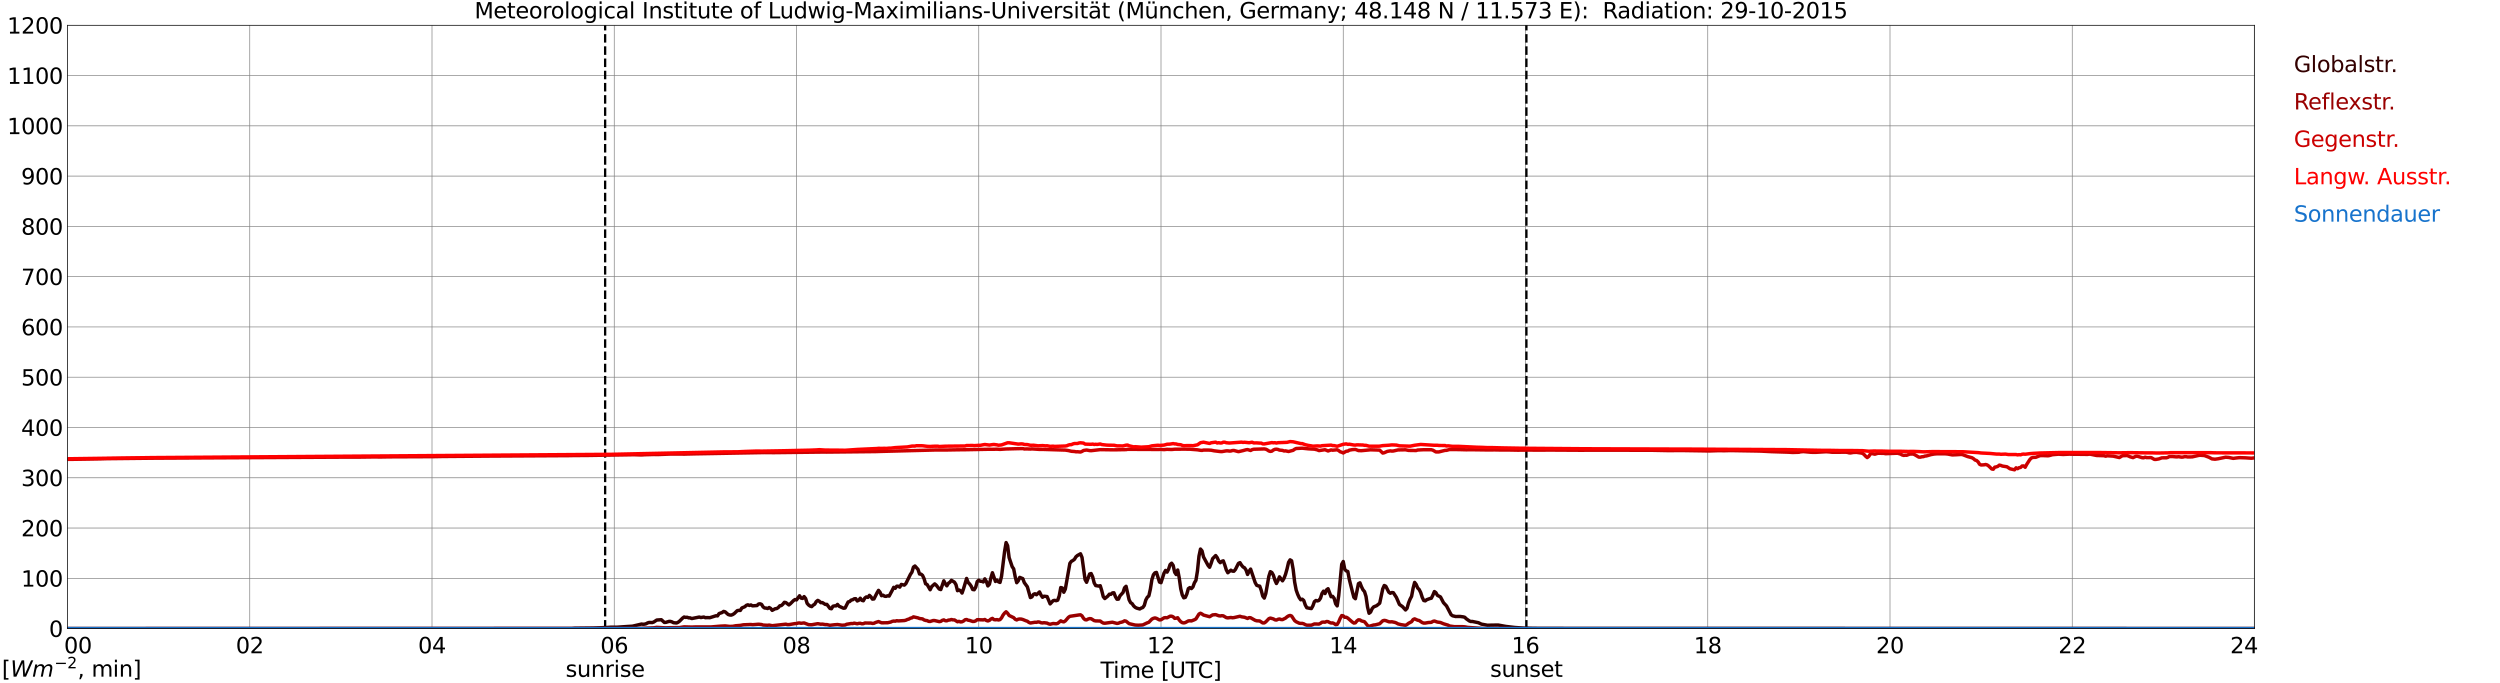 <?xml version="1.0" encoding="utf-8" standalone="no"?>
<!DOCTYPE svg PUBLIC "-//W3C//DTD SVG 1.1//EN"
  "http://www.w3.org/Graphics/SVG/1.1/DTD/svg11.dtd">
<svg xmlns:xlink="http://www.w3.org/1999/xlink" width="1085.4pt" height="296.64pt" viewBox="0 0 1085.4 296.64" xmlns="http://www.w3.org/2000/svg" version="1.1">
 <defs>
  <style type="text/css">*{stroke-linejoin: round; stroke-linecap: butt}</style>
 </defs>
 <g id="figure_1">
  <g id="patch_1">
   <path d="M 0 296.64 
L 1085.4 296.64 
L 1085.4 0 
L 0 0 
z
" style="fill: #ffffff"/>
  </g>
  <g id="axes_1">
   <g id="patch_2">
    <path d="M 29.306 272.909 
L 978.814 272.909 
L 978.814 10.976 
L 29.306 10.976 
z
" style="fill: #ffffff"/>
   </g>
   <g id="patch_3">
    <path d="M 978.814 272.909 
L 978.814 272.909 
L 978.814 10.976 
L 978.814 10.976 
z
" clip-path="url(#p16e6cbc40d)" style="fill: #d3d3d3; opacity: 0.25; stroke: #d3d3d3; stroke-linejoin: miter"/>
   </g>
   <g id="matplotlib.axis_1">
    <g id="xtick_1">
     <g id="line2d_1">
      <path d="M 29.306 272.909 
L 29.306 10.976 
" clip-path="url(#p16e6cbc40d)" style="fill: none; stroke: #808080; stroke-width: 0.3; stroke-linecap: square"/>
     </g>
     <g id="line2d_2"/>
     <g id="text_1">
      <!--    00 -->
      <g transform="translate(18.733 283.627) scale(0.095 -0.095)">
       <defs>
        <path id="DejaVuSans-20" transform="scale(0.016)"/>
        <path id="DejaVuSans-30" d="M 2034 4250 
Q 1547 4250 1301 3770 
Q 1056 3291 1056 2328 
Q 1056 1369 1301 889 
Q 1547 409 2034 409 
Q 2525 409 2770 889 
Q 3016 1369 3016 2328 
Q 3016 3291 2770 3770 
Q 2525 4250 2034 4250 
z
M 2034 4750 
Q 2819 4750 3233 4129 
Q 3647 3509 3647 2328 
Q 3647 1150 3233 529 
Q 2819 -91 2034 -91 
Q 1250 -91 836 529 
Q 422 1150 422 2328 
Q 422 3509 836 4129 
Q 1250 4750 2034 4750 
z
" transform="scale(0.016)"/>
       </defs>
       <use xlink:href="#DejaVuSans-20"/>
       <use xlink:href="#DejaVuSans-20" transform="translate(31.787 0)"/>
       <use xlink:href="#DejaVuSans-20" transform="translate(63.574 0)"/>
       <use xlink:href="#DejaVuSans-30" transform="translate(95.361 0)"/>
       <use xlink:href="#DejaVuSans-30" transform="translate(158.984 0)"/>
      </g>
     </g>
    </g>
    <g id="xtick_2">
     <g id="line2d_3">
      <path d="M 108.431 272.909 
L 108.431 10.976 
" clip-path="url(#p16e6cbc40d)" style="fill: none; stroke: #808080; stroke-width: 0.3; stroke-linecap: square"/>
     </g>
     <g id="line2d_4"/>
     <g id="text_2">
      <!-- 02 -->
      <g transform="translate(102.387 283.627) scale(0.095 -0.095)">
       <defs>
        <path id="DejaVuSans-32" d="M 1228 531 
L 3431 531 
L 3431 0 
L 469 0 
L 469 531 
Q 828 903 1448 1529 
Q 2069 2156 2228 2338 
Q 2531 2678 2651 2914 
Q 2772 3150 2772 3378 
Q 2772 3750 2511 3984 
Q 2250 4219 1831 4219 
Q 1534 4219 1204 4116 
Q 875 4013 500 3803 
L 500 4441 
Q 881 4594 1212 4672 
Q 1544 4750 1819 4750 
Q 2544 4750 2975 4387 
Q 3406 4025 3406 3419 
Q 3406 3131 3298 2873 
Q 3191 2616 2906 2266 
Q 2828 2175 2409 1742 
Q 1991 1309 1228 531 
z
" transform="scale(0.016)"/>
       </defs>
       <use xlink:href="#DejaVuSans-30"/>
       <use xlink:href="#DejaVuSans-32" transform="translate(63.623 0)"/>
      </g>
     </g>
    </g>
    <g id="xtick_3">
     <g id="line2d_5">
      <path d="M 187.557 272.909 
L 187.557 10.976 
" clip-path="url(#p16e6cbc40d)" style="fill: none; stroke: #808080; stroke-width: 0.3; stroke-linecap: square"/>
     </g>
     <g id="line2d_6"/>
     <g id="text_3">
      <!-- 04 -->
      <g transform="translate(181.513 283.627) scale(0.095 -0.095)">
       <defs>
        <path id="DejaVuSans-34" d="M 2419 4116 
L 825 1625 
L 2419 1625 
L 2419 4116 
z
M 2253 4666 
L 3047 4666 
L 3047 1625 
L 3713 1625 
L 3713 1100 
L 3047 1100 
L 3047 0 
L 2419 0 
L 2419 1100 
L 313 1100 
L 313 1709 
L 2253 4666 
z
" transform="scale(0.016)"/>
       </defs>
       <use xlink:href="#DejaVuSans-30"/>
       <use xlink:href="#DejaVuSans-34" transform="translate(63.623 0)"/>
      </g>
     </g>
    </g>
    <g id="xtick_4">
     <g id="line2d_7">
      <path d="M 266.683 272.909 
L 266.683 10.976 
" clip-path="url(#p16e6cbc40d)" style="fill: none; stroke: #808080; stroke-width: 0.3; stroke-linecap: square"/>
     </g>
     <g id="line2d_8"/>
     <g id="text_4">
      <!-- 06 -->
      <g transform="translate(260.638 283.627) scale(0.095 -0.095)">
       <defs>
        <path id="DejaVuSans-36" d="M 2113 2584 
Q 1688 2584 1439 2293 
Q 1191 2003 1191 1497 
Q 1191 994 1439 701 
Q 1688 409 2113 409 
Q 2538 409 2786 701 
Q 3034 994 3034 1497 
Q 3034 2003 2786 2293 
Q 2538 2584 2113 2584 
z
M 3366 4563 
L 3366 3988 
Q 3128 4100 2886 4159 
Q 2644 4219 2406 4219 
Q 1781 4219 1451 3797 
Q 1122 3375 1075 2522 
Q 1259 2794 1537 2939 
Q 1816 3084 2150 3084 
Q 2853 3084 3261 2657 
Q 3669 2231 3669 1497 
Q 3669 778 3244 343 
Q 2819 -91 2113 -91 
Q 1303 -91 875 529 
Q 447 1150 447 2328 
Q 447 3434 972 4092 
Q 1497 4750 2381 4750 
Q 2619 4750 2861 4703 
Q 3103 4656 3366 4563 
z
" transform="scale(0.016)"/>
       </defs>
       <use xlink:href="#DejaVuSans-30"/>
       <use xlink:href="#DejaVuSans-36" transform="translate(63.623 0)"/>
      </g>
     </g>
    </g>
    <g id="xtick_5">
     <g id="line2d_9">
      <path d="M 345.808 272.909 
L 345.808 10.976 
" clip-path="url(#p16e6cbc40d)" style="fill: none; stroke: #808080; stroke-width: 0.3; stroke-linecap: square"/>
     </g>
     <g id="line2d_10"/>
     <g id="text_5">
      <!-- 08 -->
      <g transform="translate(339.764 283.627) scale(0.095 -0.095)">
       <defs>
        <path id="DejaVuSans-38" d="M 2034 2216 
Q 1584 2216 1326 1975 
Q 1069 1734 1069 1313 
Q 1069 891 1326 650 
Q 1584 409 2034 409 
Q 2484 409 2743 651 
Q 3003 894 3003 1313 
Q 3003 1734 2745 1975 
Q 2488 2216 2034 2216 
z
M 1403 2484 
Q 997 2584 770 2862 
Q 544 3141 544 3541 
Q 544 4100 942 4425 
Q 1341 4750 2034 4750 
Q 2731 4750 3128 4425 
Q 3525 4100 3525 3541 
Q 3525 3141 3298 2862 
Q 3072 2584 2669 2484 
Q 3125 2378 3379 2068 
Q 3634 1759 3634 1313 
Q 3634 634 3220 271 
Q 2806 -91 2034 -91 
Q 1263 -91 848 271 
Q 434 634 434 1313 
Q 434 1759 690 2068 
Q 947 2378 1403 2484 
z
M 1172 3481 
Q 1172 3119 1398 2916 
Q 1625 2713 2034 2713 
Q 2441 2713 2670 2916 
Q 2900 3119 2900 3481 
Q 2900 3844 2670 4047 
Q 2441 4250 2034 4250 
Q 1625 4250 1398 4047 
Q 1172 3844 1172 3481 
z
" transform="scale(0.016)"/>
       </defs>
       <use xlink:href="#DejaVuSans-30"/>
       <use xlink:href="#DejaVuSans-38" transform="translate(63.623 0)"/>
      </g>
     </g>
    </g>
    <g id="xtick_6">
     <g id="line2d_11">
      <path d="M 424.934 272.909 
L 424.934 10.976 
" clip-path="url(#p16e6cbc40d)" style="fill: none; stroke: #808080; stroke-width: 0.3; stroke-linecap: square"/>
     </g>
     <g id="line2d_12"/>
     <g id="text_6">
      <!-- 10 -->
      <g transform="translate(418.89 283.627) scale(0.095 -0.095)">
       <defs>
        <path id="DejaVuSans-31" d="M 794 531 
L 1825 531 
L 1825 4091 
L 703 3866 
L 703 4441 
L 1819 4666 
L 2450 4666 
L 2450 531 
L 3481 531 
L 3481 0 
L 794 0 
L 794 531 
z
" transform="scale(0.016)"/>
       </defs>
       <use xlink:href="#DejaVuSans-31"/>
       <use xlink:href="#DejaVuSans-30" transform="translate(63.623 0)"/>
      </g>
     </g>
    </g>
    <g id="xtick_7">
     <g id="line2d_13">
      <path d="M 504.06 272.909 
L 504.06 10.976 
" clip-path="url(#p16e6cbc40d)" style="fill: none; stroke: #808080; stroke-width: 0.3; stroke-linecap: square"/>
     </g>
     <g id="line2d_14"/>
     <g id="text_7">
      <!-- 12 -->
      <g transform="translate(498.015 283.627) scale(0.095 -0.095)">
       <use xlink:href="#DejaVuSans-31"/>
       <use xlink:href="#DejaVuSans-32" transform="translate(63.623 0)"/>
      </g>
     </g>
    </g>
    <g id="xtick_8">
     <g id="line2d_15">
      <path d="M 583.185 272.909 
L 583.185 10.976 
" clip-path="url(#p16e6cbc40d)" style="fill: none; stroke: #808080; stroke-width: 0.3; stroke-linecap: square"/>
     </g>
     <g id="line2d_16"/>
     <g id="text_8">
      <!-- 14 -->
      <g transform="translate(577.141 283.627) scale(0.095 -0.095)">
       <use xlink:href="#DejaVuSans-31"/>
       <use xlink:href="#DejaVuSans-34" transform="translate(63.623 0)"/>
      </g>
     </g>
    </g>
    <g id="xtick_9">
     <g id="line2d_17">
      <path d="M 662.311 272.909 
L 662.311 10.976 
" clip-path="url(#p16e6cbc40d)" style="fill: none; stroke: #808080; stroke-width: 0.3; stroke-linecap: square"/>
     </g>
     <g id="line2d_18"/>
     <g id="text_9">
      <!-- 16 -->
      <g transform="translate(656.267 283.627) scale(0.095 -0.095)">
       <use xlink:href="#DejaVuSans-31"/>
       <use xlink:href="#DejaVuSans-36" transform="translate(63.623 0)"/>
      </g>
     </g>
    </g>
    <g id="xtick_10">
     <g id="line2d_19">
      <path d="M 741.437 272.909 
L 741.437 10.976 
" clip-path="url(#p16e6cbc40d)" style="fill: none; stroke: #808080; stroke-width: 0.3; stroke-linecap: square"/>
     </g>
     <g id="line2d_20"/>
     <g id="text_10">
      <!-- 18 -->
      <g transform="translate(735.392 283.627) scale(0.095 -0.095)">
       <use xlink:href="#DejaVuSans-31"/>
       <use xlink:href="#DejaVuSans-38" transform="translate(63.623 0)"/>
      </g>
     </g>
    </g>
    <g id="xtick_11">
     <g id="line2d_21">
      <path d="M 820.562 272.909 
L 820.562 10.976 
" clip-path="url(#p16e6cbc40d)" style="fill: none; stroke: #808080; stroke-width: 0.3; stroke-linecap: square"/>
     </g>
     <g id="line2d_22"/>
     <g id="text_11">
      <!-- 20 -->
      <g transform="translate(814.518 283.627) scale(0.095 -0.095)">
       <use xlink:href="#DejaVuSans-32"/>
       <use xlink:href="#DejaVuSans-30" transform="translate(63.623 0)"/>
      </g>
     </g>
    </g>
    <g id="xtick_12">
     <g id="line2d_23">
      <path d="M 899.688 272.909 
L 899.688 10.976 
" clip-path="url(#p16e6cbc40d)" style="fill: none; stroke: #808080; stroke-width: 0.3; stroke-linecap: square"/>
     </g>
     <g id="line2d_24"/>
     <g id="text_12">
      <!-- 22 -->
      <g transform="translate(893.644 283.627) scale(0.095 -0.095)">
       <use xlink:href="#DejaVuSans-32"/>
       <use xlink:href="#DejaVuSans-32" transform="translate(63.623 0)"/>
      </g>
     </g>
    </g>
    <g id="xtick_13">
     <g id="line2d_25">
      <path d="M 978.814 272.909 
L 978.814 10.976 
" clip-path="url(#p16e6cbc40d)" style="fill: none; stroke: #808080; stroke-width: 0.3; stroke-linecap: square"/>
     </g>
     <g id="line2d_26"/>
     <g id="text_13">
      <!-- 24    -->
      <g transform="translate(968.241 283.627) scale(0.095 -0.095)">
       <use xlink:href="#DejaVuSans-32"/>
       <use xlink:href="#DejaVuSans-34" transform="translate(63.623 0)"/>
       <use xlink:href="#DejaVuSans-20" transform="translate(127.246 0)"/>
       <use xlink:href="#DejaVuSans-20" transform="translate(159.033 0)"/>
       <use xlink:href="#DejaVuSans-20" transform="translate(190.82 0)"/>
      </g>
     </g>
    </g>
    <g id="text_14">
     <!-- Time [UTC] -->
     <g transform="translate(477.806 294.322) scale(0.095 -0.095)">
      <defs>
       <path id="DejaVuSans-54" d="M -19 4666 
L 3928 4666 
L 3928 4134 
L 2272 4134 
L 2272 0 
L 1638 0 
L 1638 4134 
L -19 4134 
L -19 4666 
z
" transform="scale(0.016)"/>
       <path id="DejaVuSans-69" d="M 603 3500 
L 1178 3500 
L 1178 0 
L 603 0 
L 603 3500 
z
M 603 4863 
L 1178 4863 
L 1178 4134 
L 603 4134 
L 603 4863 
z
" transform="scale(0.016)"/>
       <path id="DejaVuSans-6d" d="M 3328 2828 
Q 3544 3216 3844 3400 
Q 4144 3584 4550 3584 
Q 5097 3584 5394 3201 
Q 5691 2819 5691 2113 
L 5691 0 
L 5113 0 
L 5113 2094 
Q 5113 2597 4934 2840 
Q 4756 3084 4391 3084 
Q 3944 3084 3684 2787 
Q 3425 2491 3425 1978 
L 3425 0 
L 2847 0 
L 2847 2094 
Q 2847 2600 2669 2842 
Q 2491 3084 2119 3084 
Q 1678 3084 1418 2786 
Q 1159 2488 1159 1978 
L 1159 0 
L 581 0 
L 581 3500 
L 1159 3500 
L 1159 2956 
Q 1356 3278 1631 3431 
Q 1906 3584 2284 3584 
Q 2666 3584 2933 3390 
Q 3200 3197 3328 2828 
z
" transform="scale(0.016)"/>
       <path id="DejaVuSans-65" d="M 3597 1894 
L 3597 1613 
L 953 1613 
Q 991 1019 1311 708 
Q 1631 397 2203 397 
Q 2534 397 2845 478 
Q 3156 559 3463 722 
L 3463 178 
Q 3153 47 2828 -22 
Q 2503 -91 2169 -91 
Q 1331 -91 842 396 
Q 353 884 353 1716 
Q 353 2575 817 3079 
Q 1281 3584 2069 3584 
Q 2775 3584 3186 3129 
Q 3597 2675 3597 1894 
z
M 3022 2063 
Q 3016 2534 2758 2815 
Q 2500 3097 2075 3097 
Q 1594 3097 1305 2825 
Q 1016 2553 972 2059 
L 3022 2063 
z
" transform="scale(0.016)"/>
       <path id="DejaVuSans-5b" d="M 550 4863 
L 1875 4863 
L 1875 4416 
L 1125 4416 
L 1125 -397 
L 1875 -397 
L 1875 -844 
L 550 -844 
L 550 4863 
z
" transform="scale(0.016)"/>
       <path id="DejaVuSans-55" d="M 556 4666 
L 1191 4666 
L 1191 1831 
Q 1191 1081 1462 751 
Q 1734 422 2344 422 
Q 2950 422 3222 751 
Q 3494 1081 3494 1831 
L 3494 4666 
L 4128 4666 
L 4128 1753 
Q 4128 841 3676 375 
Q 3225 -91 2344 -91 
Q 1459 -91 1007 375 
Q 556 841 556 1753 
L 556 4666 
z
" transform="scale(0.016)"/>
       <path id="DejaVuSans-43" d="M 4122 4306 
L 4122 3641 
Q 3803 3938 3442 4084 
Q 3081 4231 2675 4231 
Q 1875 4231 1450 3742 
Q 1025 3253 1025 2328 
Q 1025 1406 1450 917 
Q 1875 428 2675 428 
Q 3081 428 3442 575 
Q 3803 722 4122 1019 
L 4122 359 
Q 3791 134 3420 21 
Q 3050 -91 2638 -91 
Q 1578 -91 968 557 
Q 359 1206 359 2328 
Q 359 3453 968 4101 
Q 1578 4750 2638 4750 
Q 3056 4750 3426 4639 
Q 3797 4528 4122 4306 
z
" transform="scale(0.016)"/>
       <path id="DejaVuSans-5d" d="M 1947 4863 
L 1947 -844 
L 622 -844 
L 622 -397 
L 1369 -397 
L 1369 4416 
L 622 4416 
L 622 4863 
L 1947 4863 
z
" transform="scale(0.016)"/>
      </defs>
      <use xlink:href="#DejaVuSans-54"/>
      <use xlink:href="#DejaVuSans-69" transform="translate(57.959 0)"/>
      <use xlink:href="#DejaVuSans-6d" transform="translate(85.742 0)"/>
      <use xlink:href="#DejaVuSans-65" transform="translate(183.154 0)"/>
      <use xlink:href="#DejaVuSans-20" transform="translate(244.678 0)"/>
      <use xlink:href="#DejaVuSans-5b" transform="translate(276.465 0)"/>
      <use xlink:href="#DejaVuSans-55" transform="translate(315.479 0)"/>
      <use xlink:href="#DejaVuSans-54" transform="translate(388.672 0)"/>
      <use xlink:href="#DejaVuSans-43" transform="translate(443.881 0)"/>
      <use xlink:href="#DejaVuSans-5d" transform="translate(513.705 0)"/>
     </g>
    </g>
   </g>
   <g id="matplotlib.axis_2">
    <g id="ytick_1">
     <g id="line2d_27">
      <path d="M 29.306 272.909 
L 978.814 272.909 
" clip-path="url(#p16e6cbc40d)" style="fill: none; stroke: #808080; stroke-width: 0.3; stroke-linecap: square"/>
     </g>
     <g id="line2d_28"/>
     <g id="text_15">
      <!-- 0 -->
      <g transform="translate(21.261 276.518) scale(0.095 -0.095)">
       <use xlink:href="#DejaVuSans-30"/>
      </g>
     </g>
    </g>
    <g id="ytick_2">
     <g id="line2d_29">
      <path d="M 29.306 251.081 
L 978.814 251.081 
" clip-path="url(#p16e6cbc40d)" style="fill: none; stroke: #808080; stroke-width: 0.3; stroke-linecap: square"/>
     </g>
     <g id="line2d_30"/>
     <g id="text_16">
      <!-- 100 -->
      <g transform="translate(9.173 254.69) scale(0.095 -0.095)">
       <use xlink:href="#DejaVuSans-31"/>
       <use xlink:href="#DejaVuSans-30" transform="translate(63.623 0)"/>
       <use xlink:href="#DejaVuSans-30" transform="translate(127.246 0)"/>
      </g>
     </g>
    </g>
    <g id="ytick_3">
     <g id="line2d_31">
      <path d="M 29.306 229.253 
L 978.814 229.253 
" clip-path="url(#p16e6cbc40d)" style="fill: none; stroke: #808080; stroke-width: 0.3; stroke-linecap: square"/>
     </g>
     <g id="line2d_32"/>
     <g id="text_17">
      <!-- 200 -->
      <g transform="translate(9.173 232.863) scale(0.095 -0.095)">
       <use xlink:href="#DejaVuSans-32"/>
       <use xlink:href="#DejaVuSans-30" transform="translate(63.623 0)"/>
       <use xlink:href="#DejaVuSans-30" transform="translate(127.246 0)"/>
      </g>
     </g>
    </g>
    <g id="ytick_4">
     <g id="line2d_33">
      <path d="M 29.306 207.426 
L 978.814 207.426 
" clip-path="url(#p16e6cbc40d)" style="fill: none; stroke: #808080; stroke-width: 0.3; stroke-linecap: square"/>
     </g>
     <g id="line2d_34"/>
     <g id="text_18">
      <!-- 300 -->
      <g transform="translate(9.173 211.035) scale(0.095 -0.095)">
       <defs>
        <path id="DejaVuSans-33" d="M 2597 2516 
Q 3050 2419 3304 2112 
Q 3559 1806 3559 1356 
Q 3559 666 3084 287 
Q 2609 -91 1734 -91 
Q 1441 -91 1130 -33 
Q 819 25 488 141 
L 488 750 
Q 750 597 1062 519 
Q 1375 441 1716 441 
Q 2309 441 2620 675 
Q 2931 909 2931 1356 
Q 2931 1769 2642 2001 
Q 2353 2234 1838 2234 
L 1294 2234 
L 1294 2753 
L 1863 2753 
Q 2328 2753 2575 2939 
Q 2822 3125 2822 3475 
Q 2822 3834 2567 4026 
Q 2313 4219 1838 4219 
Q 1578 4219 1281 4162 
Q 984 4106 628 3988 
L 628 4550 
Q 988 4650 1302 4700 
Q 1616 4750 1894 4750 
Q 2613 4750 3031 4423 
Q 3450 4097 3450 3541 
Q 3450 3153 3228 2886 
Q 3006 2619 2597 2516 
z
" transform="scale(0.016)"/>
       </defs>
       <use xlink:href="#DejaVuSans-33"/>
       <use xlink:href="#DejaVuSans-30" transform="translate(63.623 0)"/>
       <use xlink:href="#DejaVuSans-30" transform="translate(127.246 0)"/>
      </g>
     </g>
    </g>
    <g id="ytick_5">
     <g id="line2d_35">
      <path d="M 29.306 185.598 
L 978.814 185.598 
" clip-path="url(#p16e6cbc40d)" style="fill: none; stroke: #808080; stroke-width: 0.3; stroke-linecap: square"/>
     </g>
     <g id="line2d_36"/>
     <g id="text_19">
      <!-- 400 -->
      <g transform="translate(9.173 189.207) scale(0.095 -0.095)">
       <use xlink:href="#DejaVuSans-34"/>
       <use xlink:href="#DejaVuSans-30" transform="translate(63.623 0)"/>
       <use xlink:href="#DejaVuSans-30" transform="translate(127.246 0)"/>
      </g>
     </g>
    </g>
    <g id="ytick_6">
     <g id="line2d_37">
      <path d="M 29.306 163.77 
L 978.814 163.77 
" clip-path="url(#p16e6cbc40d)" style="fill: none; stroke: #808080; stroke-width: 0.3; stroke-linecap: square"/>
     </g>
     <g id="line2d_38"/>
     <g id="text_20">
      <!-- 500 -->
      <g transform="translate(9.173 167.379) scale(0.095 -0.095)">
       <defs>
        <path id="DejaVuSans-35" d="M 691 4666 
L 3169 4666 
L 3169 4134 
L 1269 4134 
L 1269 2991 
Q 1406 3038 1543 3061 
Q 1681 3084 1819 3084 
Q 2600 3084 3056 2656 
Q 3513 2228 3513 1497 
Q 3513 744 3044 326 
Q 2575 -91 1722 -91 
Q 1428 -91 1123 -41 
Q 819 9 494 109 
L 494 744 
Q 775 591 1075 516 
Q 1375 441 1709 441 
Q 2250 441 2565 725 
Q 2881 1009 2881 1497 
Q 2881 1984 2565 2268 
Q 2250 2553 1709 2553 
Q 1456 2553 1204 2497 
Q 953 2441 691 2322 
L 691 4666 
z
" transform="scale(0.016)"/>
       </defs>
       <use xlink:href="#DejaVuSans-35"/>
       <use xlink:href="#DejaVuSans-30" transform="translate(63.623 0)"/>
       <use xlink:href="#DejaVuSans-30" transform="translate(127.246 0)"/>
      </g>
     </g>
    </g>
    <g id="ytick_7">
     <g id="line2d_39">
      <path d="M 29.306 141.942 
L 978.814 141.942 
" clip-path="url(#p16e6cbc40d)" style="fill: none; stroke: #808080; stroke-width: 0.3; stroke-linecap: square"/>
     </g>
     <g id="line2d_40"/>
     <g id="text_21">
      <!-- 600 -->
      <g transform="translate(9.173 145.551) scale(0.095 -0.095)">
       <use xlink:href="#DejaVuSans-36"/>
       <use xlink:href="#DejaVuSans-30" transform="translate(63.623 0)"/>
       <use xlink:href="#DejaVuSans-30" transform="translate(127.246 0)"/>
      </g>
     </g>
    </g>
    <g id="ytick_8">
     <g id="line2d_41">
      <path d="M 29.306 120.114 
L 978.814 120.114 
" clip-path="url(#p16e6cbc40d)" style="fill: none; stroke: #808080; stroke-width: 0.3; stroke-linecap: square"/>
     </g>
     <g id="line2d_42"/>
     <g id="text_22">
      <!-- 700 -->
      <g transform="translate(9.173 123.724) scale(0.095 -0.095)">
       <defs>
        <path id="DejaVuSans-37" d="M 525 4666 
L 3525 4666 
L 3525 4397 
L 1831 0 
L 1172 0 
L 2766 4134 
L 525 4134 
L 525 4666 
z
" transform="scale(0.016)"/>
       </defs>
       <use xlink:href="#DejaVuSans-37"/>
       <use xlink:href="#DejaVuSans-30" transform="translate(63.623 0)"/>
       <use xlink:href="#DejaVuSans-30" transform="translate(127.246 0)"/>
      </g>
     </g>
    </g>
    <g id="ytick_9">
     <g id="line2d_43">
      <path d="M 29.306 98.287 
L 978.814 98.287 
" clip-path="url(#p16e6cbc40d)" style="fill: none; stroke: #808080; stroke-width: 0.3; stroke-linecap: square"/>
     </g>
     <g id="line2d_44"/>
     <g id="text_23">
      <!-- 800 -->
      <g transform="translate(9.173 101.896) scale(0.095 -0.095)">
       <use xlink:href="#DejaVuSans-38"/>
       <use xlink:href="#DejaVuSans-30" transform="translate(63.623 0)"/>
       <use xlink:href="#DejaVuSans-30" transform="translate(127.246 0)"/>
      </g>
     </g>
    </g>
    <g id="ytick_10">
     <g id="line2d_45">
      <path d="M 29.306 76.459 
L 978.814 76.459 
" clip-path="url(#p16e6cbc40d)" style="fill: none; stroke: #808080; stroke-width: 0.3; stroke-linecap: square"/>
     </g>
     <g id="line2d_46"/>
     <g id="text_24">
      <!-- 900 -->
      <g transform="translate(9.173 80.068) scale(0.095 -0.095)">
       <defs>
        <path id="DejaVuSans-39" d="M 703 97 
L 703 672 
Q 941 559 1184 500 
Q 1428 441 1663 441 
Q 2288 441 2617 861 
Q 2947 1281 2994 2138 
Q 2813 1869 2534 1725 
Q 2256 1581 1919 1581 
Q 1219 1581 811 2004 
Q 403 2428 403 3163 
Q 403 3881 828 4315 
Q 1253 4750 1959 4750 
Q 2769 4750 3195 4129 
Q 3622 3509 3622 2328 
Q 3622 1225 3098 567 
Q 2575 -91 1691 -91 
Q 1453 -91 1209 -44 
Q 966 3 703 97 
z
M 1959 2075 
Q 2384 2075 2632 2365 
Q 2881 2656 2881 3163 
Q 2881 3666 2632 3958 
Q 2384 4250 1959 4250 
Q 1534 4250 1286 3958 
Q 1038 3666 1038 3163 
Q 1038 2656 1286 2365 
Q 1534 2075 1959 2075 
z
" transform="scale(0.016)"/>
       </defs>
       <use xlink:href="#DejaVuSans-39"/>
       <use xlink:href="#DejaVuSans-30" transform="translate(63.623 0)"/>
       <use xlink:href="#DejaVuSans-30" transform="translate(127.246 0)"/>
      </g>
     </g>
    </g>
    <g id="ytick_11">
     <g id="line2d_47">
      <path d="M 29.306 54.631 
L 978.814 54.631 
" clip-path="url(#p16e6cbc40d)" style="fill: none; stroke: #808080; stroke-width: 0.3; stroke-linecap: square"/>
     </g>
     <g id="line2d_48"/>
     <g id="text_25">
      <!-- 1000 -->
      <g transform="translate(3.128 58.24) scale(0.095 -0.095)">
       <use xlink:href="#DejaVuSans-31"/>
       <use xlink:href="#DejaVuSans-30" transform="translate(63.623 0)"/>
       <use xlink:href="#DejaVuSans-30" transform="translate(127.246 0)"/>
       <use xlink:href="#DejaVuSans-30" transform="translate(190.869 0)"/>
      </g>
     </g>
    </g>
    <g id="ytick_12">
     <g id="line2d_49">
      <path d="M 29.306 32.803 
L 978.814 32.803 
" clip-path="url(#p16e6cbc40d)" style="fill: none; stroke: #808080; stroke-width: 0.3; stroke-linecap: square"/>
     </g>
     <g id="line2d_50"/>
     <g id="text_26">
      <!-- 1100 -->
      <g transform="translate(3.128 36.413) scale(0.095 -0.095)">
       <use xlink:href="#DejaVuSans-31"/>
       <use xlink:href="#DejaVuSans-31" transform="translate(63.623 0)"/>
       <use xlink:href="#DejaVuSans-30" transform="translate(127.246 0)"/>
       <use xlink:href="#DejaVuSans-30" transform="translate(190.869 0)"/>
      </g>
     </g>
    </g>
    <g id="ytick_13">
     <g id="line2d_51">
      <path d="M 29.306 10.976 
L 978.814 10.976 
" clip-path="url(#p16e6cbc40d)" style="fill: none; stroke: #808080; stroke-width: 0.3; stroke-linecap: square"/>
     </g>
     <g id="line2d_52"/>
     <g id="text_27">
      <!-- 1200 -->
      <g transform="translate(3.128 14.585) scale(0.095 -0.095)">
       <use xlink:href="#DejaVuSans-31"/>
       <use xlink:href="#DejaVuSans-32" transform="translate(63.623 0)"/>
       <use xlink:href="#DejaVuSans-30" transform="translate(127.246 0)"/>
       <use xlink:href="#DejaVuSans-30" transform="translate(190.869 0)"/>
      </g>
     </g>
    </g>
   </g>
   <g id="line2d_53">
    <path d="M 262.726 272.909 
L 262.726 10.976 
" clip-path="url(#p16e6cbc40d)" style="fill: none; stroke-dasharray: 3.7,1.6; stroke-dashoffset: 0; stroke: #000000"/>
   </g>
   <g id="line2d_54">
    <path d="M 662.707 272.909 
L 662.707 10.976 
" clip-path="url(#p16e6cbc40d)" style="fill: none; stroke-dasharray: 3.7,1.6; stroke-dashoffset: 0; stroke: #000000"/>
   </g>
   <g id="line2d_55">
    <path d="M 29.306 272.909 
L 248.22 272.909 
L 249.539 272.776 
L 257.451 272.68 
L 263.386 272.429 
L 265.364 272.293 
L 268.002 272.293 
L 272.617 271.983 
L 274.595 271.865 
L 278.552 270.936 
L 279.211 271.034 
L 279.87 270.975 
L 280.53 270.8 
L 281.189 270.434 
L 281.849 270.239 
L 283.167 270.298 
L 283.827 270.065 
L 285.145 269.194 
L 287.124 269.058 
L 288.442 270.239 
L 289.102 270.2 
L 290.42 269.794 
L 291.08 269.794 
L 291.739 269.988 
L 292.399 270.355 
L 293.717 270.473 
L 294.377 270.18 
L 295.036 269.678 
L 296.355 268.36 
L 297.014 267.878 
L 297.674 268.05 
L 298.333 267.993 
L 298.992 268.244 
L 299.652 268.264 
L 300.311 268.554 
L 303.608 267.895 
L 304.267 268.109 
L 305.586 267.895 
L 306.246 268.185 
L 306.905 268.129 
L 308.224 268.168 
L 310.861 267.334 
L 311.521 267.393 
L 312.18 266.384 
L 313.499 265.939 
L 314.158 265.455 
L 314.818 265.629 
L 316.136 266.793 
L 316.796 267.004 
L 317.455 267.063 
L 318.114 266.81 
L 318.774 266.384 
L 320.093 265.108 
L 320.752 265.009 
L 321.411 265.029 
L 322.071 263.964 
L 323.39 263.403 
L 324.049 262.803 
L 324.708 262.589 
L 325.368 262.859 
L 326.027 262.648 
L 326.686 263.034 
L 328.665 262.899 
L 329.324 262.239 
L 329.983 262.143 
L 330.643 262.394 
L 331.302 263.479 
L 331.961 263.983 
L 332.621 264.003 
L 333.28 264.197 
L 333.94 263.77 
L 334.599 264.158 
L 335.258 264.99 
L 336.577 264.274 
L 337.236 264.215 
L 337.896 263.77 
L 338.555 263.014 
L 339.215 262.918 
L 339.874 262.338 
L 340.533 261.504 
L 341.193 261.619 
L 342.512 262.628 
L 343.171 262.104 
L 344.49 260.768 
L 345.149 260.303 
L 345.808 260.458 
L 347.127 258.657 
L 347.787 259.664 
L 348.446 259.819 
L 349.105 259.024 
L 349.765 259.838 
L 350.424 261.949 
L 351.083 262.687 
L 351.743 263.15 
L 352.402 263.364 
L 353.062 262.724 
L 353.721 262.318 
L 354.38 261.194 
L 355.04 260.672 
L 355.699 261.019 
L 356.359 261.659 
L 357.018 261.602 
L 358.337 262.434 
L 358.996 262.394 
L 360.315 264.138 
L 360.974 264.293 
L 361.634 263.209 
L 362.293 263.054 
L 362.952 263.054 
L 363.612 262.414 
L 364.271 263.189 
L 366.249 264.079 
L 366.909 263.964 
L 368.227 261.349 
L 368.887 261.174 
L 369.546 260.537 
L 370.206 260.382 
L 370.865 259.974 
L 371.524 259.917 
L 372.184 260.904 
L 372.843 260.613 
L 373.502 259.723 
L 374.162 260.633 
L 374.821 260.827 
L 375.481 259.644 
L 376.14 259.162 
L 376.799 259.354 
L 377.459 258.483 
L 378.118 259.103 
L 378.777 260.109 
L 379.437 260.033 
L 380.756 257.418 
L 381.415 256.313 
L 382.074 257.127 
L 382.734 258.618 
L 383.393 258.424 
L 384.053 258.852 
L 384.712 258.928 
L 385.371 258.657 
L 386.031 258.793 
L 387.349 256.333 
L 388.009 254.997 
L 388.668 255.423 
L 389.328 254.512 
L 389.987 254.512 
L 390.646 254.901 
L 391.306 253.737 
L 392.624 254.028 
L 393.284 253.388 
L 395.262 249.381 
L 395.921 248.412 
L 396.581 246.203 
L 397.24 245.74 
L 398.559 247.211 
L 399.218 249.206 
L 399.878 249.263 
L 400.537 249.826 
L 401.196 251.24 
L 401.856 253.467 
L 402.515 253.757 
L 403.834 256.042 
L 404.493 254.687 
L 405.812 253.506 
L 406.471 254.047 
L 407.79 255.752 
L 408.45 255.966 
L 409.768 252.168 
L 410.428 253.486 
L 411.087 254.338 
L 411.746 253.233 
L 412.406 252.788 
L 413.065 251.956 
L 414.384 252.751 
L 415.043 253.836 
L 415.703 256.448 
L 416.362 256.139 
L 417.022 256.488 
L 417.681 257.477 
L 418.34 255.578 
L 419.659 251.142 
L 420.318 252.867 
L 420.978 253.543 
L 421.637 254.473 
L 422.297 255.927 
L 422.956 256.042 
L 423.615 254.938 
L 424.275 252.461 
L 424.934 251.897 
L 425.593 252.362 
L 426.253 252.382 
L 426.912 252.653 
L 427.572 251.317 
L 428.231 252.441 
L 428.89 254.377 
L 429.55 253.681 
L 430.209 250.911 
L 430.869 248.663 
L 432.187 252.441 
L 432.847 251.858 
L 433.506 252.613 
L 434.165 252.867 
L 434.825 250.212 
L 436.144 239.464 
L 436.803 235.57 
L 437.462 236.906 
L 438.122 242.097 
L 439.44 246.01 
L 440.1 246.997 
L 440.759 250.407 
L 441.419 252.982 
L 442.078 252.188 
L 442.737 250.677 
L 444.056 251.221 
L 444.716 252.963 
L 446.034 254.763 
L 447.353 259.432 
L 448.012 259.162 
L 448.672 258.038 
L 449.331 257.787 
L 449.991 258.212 
L 451.309 256.992 
L 451.969 258.348 
L 452.628 259.317 
L 453.287 258.852 
L 454.606 259.007 
L 455.925 262.183 
L 457.244 260.768 
L 457.903 260.653 
L 458.563 260.807 
L 459.222 260.554 
L 459.881 258.697 
L 460.541 255.093 
L 461.2 255.268 
L 461.859 257.127 
L 462.519 255.752 
L 464.497 244.576 
L 465.156 243.705 
L 465.816 243.337 
L 466.475 242.835 
L 467.134 241.73 
L 467.794 241.167 
L 469.113 240.431 
L 469.772 242.02 
L 471.091 251.627 
L 471.75 252.808 
L 473.069 249.206 
L 473.728 249.012 
L 474.388 250.446 
L 475.047 253.061 
L 475.706 254.222 
L 477.025 254.453 
L 477.685 254.298 
L 478.344 256.468 
L 479.003 259.063 
L 479.663 259.858 
L 480.981 258.793 
L 481.641 257.959 
L 482.3 258.038 
L 482.96 257.418 
L 483.619 257.359 
L 484.278 259.044 
L 484.938 260.148 
L 485.597 260.129 
L 486.256 258.677 
L 487.575 257.223 
L 488.235 255.191 
L 488.894 254.552 
L 490.213 260.399 
L 490.872 261.659 
L 491.532 262.084 
L 492.191 263.073 
L 492.85 263.673 
L 493.51 264.023 
L 494.828 264.389 
L 495.488 264.003 
L 496.147 263.77 
L 496.807 262.84 
L 497.466 260.498 
L 498.125 259.297 
L 498.785 258.716 
L 499.444 255.791 
L 500.103 251.666 
L 500.763 249.555 
L 501.422 248.702 
L 502.082 248.527 
L 503.4 252.712 
L 504.06 252.982 
L 505.379 248.818 
L 506.038 247.656 
L 506.697 248.392 
L 507.357 247.115 
L 508.016 245.081 
L 508.675 244.52 
L 509.335 245.467 
L 509.994 248.451 
L 510.654 249.437 
L 511.313 247.482 
L 511.972 250.891 
L 512.632 255.617 
L 513.291 258.289 
L 513.95 259.548 
L 514.61 259.354 
L 515.269 257.902 
L 515.929 255.558 
L 516.588 255.113 
L 517.247 255.538 
L 517.907 254.842 
L 518.566 253.041 
L 519.226 251.956 
L 519.885 247.888 
L 520.544 241.477 
L 521.204 238.379 
L 521.863 239.154 
L 522.522 241.826 
L 524.501 245.487 
L 525.16 246.281 
L 525.819 244.596 
L 526.479 242.542 
L 527.797 241.206 
L 528.457 242.097 
L 529.116 243.55 
L 529.776 244.286 
L 530.435 243.725 
L 531.094 243.492 
L 531.754 245.292 
L 532.413 247.425 
L 533.073 248.663 
L 534.391 247.56 
L 535.051 247.966 
L 535.71 248.006 
L 536.369 247.231 
L 537.688 244.596 
L 538.348 244.286 
L 539.007 245.351 
L 539.666 246.146 
L 540.326 246.512 
L 540.985 247.501 
L 541.644 249.4 
L 542.304 248.043 
L 542.963 247.076 
L 544.941 252.923 
L 545.601 254.106 
L 546.26 254.357 
L 546.919 254.473 
L 547.579 256.313 
L 548.238 258.812 
L 548.898 259.664 
L 549.557 257.688 
L 550.876 250.252 
L 551.535 248.198 
L 552.195 248.566 
L 552.854 249.747 
L 553.513 251.878 
L 554.173 253.331 
L 554.832 252.072 
L 555.491 250.446 
L 556.81 252.168 
L 557.47 251.085 
L 558.129 249.322 
L 558.788 246.977 
L 559.448 244.151 
L 560.107 243.066 
L 560.766 243.472 
L 561.426 247.132 
L 562.085 252.712 
L 562.745 256.178 
L 563.404 258.038 
L 564.063 259.472 
L 564.723 260.399 
L 565.382 260.148 
L 566.042 260.709 
L 566.701 262.667 
L 567.36 263.868 
L 568.679 264.119 
L 569.338 264.215 
L 569.998 263.054 
L 570.657 261.213 
L 571.317 260.709 
L 571.976 260.904 
L 572.635 260.672 
L 573.295 259.723 
L 573.954 257.669 
L 574.613 256.662 
L 575.273 257.688 
L 575.932 256.082 
L 576.592 255.597 
L 577.91 259.083 
L 578.57 258.908 
L 579.229 259.762 
L 579.889 262.143 
L 580.548 263.054 
L 581.207 258.677 
L 582.526 244.965 
L 583.185 243.782 
L 583.845 247.211 
L 584.504 247.87 
L 585.164 248.121 
L 585.823 251.587 
L 587.142 256.837 
L 587.801 259.354 
L 588.46 259.937 
L 589.779 253.408 
L 590.439 253.041 
L 591.098 254.746 
L 591.757 256.082 
L 592.417 256.857 
L 593.076 258.987 
L 593.736 263.577 
L 594.395 266.249 
L 595.054 265.745 
L 595.714 264.274 
L 596.373 263.499 
L 597.692 262.958 
L 599.011 261.892 
L 600.329 255.674 
L 600.989 254.202 
L 601.648 254.512 
L 602.967 257.108 
L 603.626 257.573 
L 604.286 257.243 
L 604.945 257.341 
L 606.264 259.393 
L 607.582 262.434 
L 608.901 263.364 
L 610.22 264.817 
L 610.879 264.099 
L 611.539 261.757 
L 612.198 260.148 
L 612.858 258.889 
L 613.517 255.364 
L 614.176 252.867 
L 614.836 253.737 
L 615.495 255.287 
L 616.154 255.946 
L 616.814 257.263 
L 617.473 259.354 
L 618.133 260.709 
L 618.792 260.864 
L 619.451 260.362 
L 620.77 259.878 
L 621.429 259.723 
L 622.089 258.406 
L 622.748 256.837 
L 623.408 257.302 
L 624.067 258.483 
L 625.386 259.142 
L 626.705 261.659 
L 628.023 263.073 
L 630.001 266.869 
L 630.661 267.354 
L 631.98 267.664 
L 633.958 267.644 
L 635.276 267.819 
L 635.936 267.993 
L 636.595 268.65 
L 637.914 269.58 
L 638.573 269.833 
L 639.233 269.814 
L 641.87 270.355 
L 643.189 270.975 
L 645.827 271.459 
L 647.145 271.42 
L 650.442 271.363 
L 653.739 271.964 
L 657.695 272.429 
L 661.652 272.699 
L 665.608 272.795 
L 670.224 272.835 
L 978.154 272.909 
L 978.154 272.909 
" clip-path="url(#p16e6cbc40d)" style="fill: none; stroke: #330000; stroke-width: 1.5; stroke-linecap: square"/>
   </g>
   <g id="line2d_56">
    <path d="M 29.306 272.909 
L 277.233 272.813 
L 283.827 272.562 
L 285.145 272.367 
L 287.783 272.522 
L 289.102 272.581 
L 290.42 272.522 
L 295.036 272.464 
L 297.014 272.154 
L 300.311 272.252 
L 302.289 272.173 
L 305.586 272.173 
L 308.883 272.173 
L 312.839 271.844 
L 314.818 271.748 
L 316.796 271.961 
L 318.114 271.922 
L 319.433 271.671 
L 321.411 271.516 
L 322.73 271.263 
L 326.027 271.128 
L 326.686 271.224 
L 328.665 271.071 
L 329.324 271.012 
L 330.643 271.147 
L 331.302 271.379 
L 333.28 271.477 
L 333.94 271.379 
L 335.258 271.652 
L 341.193 270.992 
L 341.852 271.187 
L 342.512 271.187 
L 345.149 270.741 
L 345.808 270.741 
L 346.468 270.508 
L 347.127 270.468 
L 347.787 270.606 
L 349.105 270.451 
L 351.083 271.206 
L 352.402 271.243 
L 355.04 270.778 
L 356.359 271.012 
L 357.018 270.953 
L 358.337 271.187 
L 358.996 271.167 
L 360.315 271.477 
L 362.293 271.243 
L 363.612 271.147 
L 365.59 271.438 
L 366.909 271.361 
L 367.568 271.032 
L 368.887 270.818 
L 369.546 270.702 
L 370.206 270.741 
L 370.865 270.547 
L 372.184 270.818 
L 372.843 270.643 
L 373.502 270.606 
L 374.162 270.818 
L 374.821 270.778 
L 375.481 270.488 
L 378.118 270.508 
L 378.777 270.663 
L 379.437 270.606 
L 380.096 270.276 
L 381.415 269.849 
L 382.734 270.392 
L 385.371 270.372 
L 386.69 270.082 
L 387.349 269.772 
L 388.009 269.637 
L 388.668 269.696 
L 389.328 269.482 
L 389.987 269.578 
L 392.624 269.423 
L 393.284 269.268 
L 393.943 268.958 
L 394.603 268.783 
L 395.262 268.397 
L 395.921 268.242 
L 396.581 267.816 
L 398.559 268.262 
L 399.218 268.532 
L 400.537 268.707 
L 401.196 269.152 
L 401.856 269.366 
L 402.515 269.443 
L 403.175 269.772 
L 403.834 269.811 
L 405.153 269.403 
L 405.812 269.423 
L 407.79 269.888 
L 408.45 269.772 
L 409.109 269.327 
L 409.768 269.133 
L 410.428 269.501 
L 411.087 269.521 
L 411.746 269.231 
L 412.406 269.172 
L 413.065 268.958 
L 413.725 269.133 
L 414.384 269.133 
L 415.703 269.947 
L 416.362 269.753 
L 417.022 270.023 
L 417.681 269.947 
L 418.34 269.617 
L 419 269.076 
L 419.659 268.958 
L 420.318 269.268 
L 420.978 269.366 
L 422.297 269.811 
L 422.956 269.792 
L 423.615 269.541 
L 424.275 269.037 
L 426.912 269.133 
L 427.572 268.958 
L 428.231 269.386 
L 428.89 269.598 
L 429.55 269.347 
L 430.209 268.766 
L 430.869 268.476 
L 431.528 269.017 
L 432.187 269.093 
L 432.847 269.017 
L 433.506 269.172 
L 434.165 269.017 
L 434.825 268.262 
L 435.484 267.041 
L 436.144 266.188 
L 436.803 265.607 
L 437.462 266.247 
L 438.122 267.216 
L 440.1 268.166 
L 440.759 268.862 
L 441.419 269.152 
L 442.078 268.823 
L 442.737 268.746 
L 443.397 268.783 
L 444.056 268.958 
L 445.375 269.501 
L 446.034 269.713 
L 446.694 270.217 
L 447.353 270.488 
L 449.331 270.159 
L 449.991 270.198 
L 450.65 270.004 
L 451.309 270.082 
L 451.969 270.372 
L 452.628 270.451 
L 453.287 270.353 
L 454.606 270.527 
L 455.266 270.857 
L 455.925 271.012 
L 457.244 270.702 
L 458.563 270.818 
L 459.222 270.643 
L 460.541 269.541 
L 461.2 269.868 
L 461.859 269.986 
L 462.519 269.578 
L 463.838 268.048 
L 464.497 267.583 
L 468.453 266.983 
L 469.113 266.926 
L 469.772 267.391 
L 470.431 268.456 
L 471.091 269.056 
L 471.75 269.133 
L 472.409 268.766 
L 473.069 268.572 
L 473.728 268.628 
L 475.047 269.443 
L 475.706 269.578 
L 477.685 269.617 
L 478.344 270.141 
L 479.003 270.508 
L 479.663 270.586 
L 482.96 270.141 
L 484.938 270.663 
L 485.597 270.567 
L 486.256 270.257 
L 486.916 270.141 
L 487.575 269.907 
L 488.235 269.541 
L 488.894 269.696 
L 490.213 270.761 
L 491.532 271.071 
L 492.85 271.379 
L 494.169 271.438 
L 495.488 271.379 
L 496.147 271.322 
L 498.125 270.392 
L 498.785 270.159 
L 500.103 268.783 
L 500.763 268.456 
L 501.422 268.281 
L 502.082 268.456 
L 503.4 269.152 
L 504.06 269.076 
L 505.379 268.242 
L 506.038 268.146 
L 506.697 268.222 
L 508.016 267.526 
L 508.675 267.526 
L 509.335 267.797 
L 509.994 268.456 
L 510.654 268.397 
L 511.313 268.203 
L 511.972 269.172 
L 512.632 269.907 
L 513.291 270.333 
L 513.95 270.451 
L 514.61 270.296 
L 515.929 269.578 
L 516.588 269.521 
L 517.247 269.598 
L 518.566 269.076 
L 519.226 268.707 
L 520.544 266.596 
L 521.204 266.247 
L 521.863 266.577 
L 522.522 267.041 
L 525.16 267.757 
L 526.479 266.963 
L 527.797 266.847 
L 529.116 267.332 
L 529.776 267.428 
L 530.435 267.312 
L 531.094 267.371 
L 532.413 268.146 
L 533.073 268.262 
L 534.391 268.087 
L 535.051 268.203 
L 535.71 268.146 
L 538.348 267.546 
L 539.007 267.797 
L 540.326 267.991 
L 541.644 268.513 
L 542.304 268.146 
L 542.963 268.203 
L 544.941 269.327 
L 545.601 269.521 
L 546.919 269.598 
L 548.238 270.468 
L 548.898 270.451 
L 549.557 269.986 
L 550.876 268.611 
L 551.535 268.338 
L 552.854 268.707 
L 553.513 269.093 
L 554.173 269.211 
L 554.832 268.882 
L 555.491 268.727 
L 556.151 268.978 
L 556.81 269.017 
L 558.129 268.358 
L 558.788 267.797 
L 559.448 267.391 
L 560.107 267.196 
L 560.766 267.447 
L 562.085 269.443 
L 562.745 269.947 
L 564.063 270.567 
L 564.723 270.663 
L 565.382 270.643 
L 566.042 270.837 
L 566.701 271.206 
L 567.36 271.438 
L 569.338 271.438 
L 570.657 270.896 
L 572.635 270.953 
L 573.295 270.623 
L 573.954 270.141 
L 574.613 270.082 
L 575.273 270.141 
L 575.932 269.831 
L 576.592 269.888 
L 577.251 270.257 
L 577.91 270.488 
L 578.57 270.451 
L 579.229 270.722 
L 579.889 271.187 
L 580.548 271.088 
L 581.207 270.004 
L 581.867 268.417 
L 582.526 267.255 
L 583.185 267.371 
L 583.845 268.011 
L 584.504 267.971 
L 585.164 268.358 
L 587.142 270.082 
L 587.801 270.508 
L 588.46 270.392 
L 589.12 269.578 
L 589.779 269.093 
L 590.439 269.152 
L 591.098 269.578 
L 592.417 269.927 
L 593.736 271.573 
L 594.395 271.942 
L 596.373 271.342 
L 597.032 271.302 
L 599.011 270.798 
L 600.329 269.521 
L 600.989 269.347 
L 601.648 269.443 
L 602.967 269.947 
L 603.626 270.004 
L 604.286 269.947 
L 605.604 270.217 
L 606.264 270.468 
L 606.923 270.857 
L 608.242 271.187 
L 610.22 271.497 
L 610.879 271.128 
L 611.539 270.606 
L 612.858 269.907 
L 613.517 268.978 
L 614.176 268.687 
L 615.495 269.268 
L 616.154 269.403 
L 617.473 270.296 
L 618.133 270.527 
L 618.792 270.508 
L 620.111 270.276 
L 621.429 270.198 
L 622.089 269.792 
L 622.748 269.617 
L 624.067 270.082 
L 625.386 270.257 
L 626.705 270.818 
L 628.683 271.418 
L 629.342 271.787 
L 631.32 272.058 
L 634.617 272.058 
L 635.936 272.136 
L 637.255 272.387 
L 643.848 272.852 
L 647.145 272.872 
L 649.783 272.773 
L 657.695 272.909 
L 978.154 272.909 
L 978.154 272.909 
" clip-path="url(#p16e6cbc40d)" style="fill: none; stroke: #990000; stroke-width: 1.5; stroke-linecap: square"/>
   </g>
   <g id="line2d_57">
    <path d="M 29.306 199.434 
L 31.943 199.413 
L 43.812 199.218 
L 46.45 199.144 
L 48.428 199.122 
L 67.55 198.911 
L 151.291 198.463 
L 155.247 198.476 
L 162.501 198.382 
L 165.138 198.413 
L 169.094 198.347 
L 188.217 198.264 
L 192.173 198.188 
L 212.614 198.022 
L 246.901 197.823 
L 248.88 197.786 
L 251.517 197.765 
L 254.814 197.747 
L 271.958 197.481 
L 275.255 197.424 
L 278.552 197.529 
L 279.87 197.435 
L 283.827 197.326 
L 285.805 197.343 
L 291.08 197.14 
L 295.696 197.132 
L 297.014 197.171 
L 298.333 197.127 
L 301.63 197.046 
L 331.961 196.488 
L 333.28 196.501 
L 335.918 196.525 
L 357.018 196.276 
L 358.996 196.287 
L 380.096 196.064 
L 382.734 195.981 
L 405.812 195.383 
L 410.428 195.381 
L 416.362 195.276 
L 418.34 195.267 
L 428.89 195.06 
L 430.869 195.067 
L 432.847 195.021 
L 434.165 195.102 
L 436.803 194.929 
L 441.419 194.807 
L 444.056 194.748 
L 444.716 194.929 
L 446.034 194.912 
L 447.353 194.962 
L 448.012 194.896 
L 451.309 195.117 
L 453.287 195.128 
L 462.519 195.42 
L 463.838 195.612 
L 465.156 195.931 
L 466.475 196.021 
L 467.134 196.149 
L 467.794 196.132 
L 469.113 196.25 
L 469.772 195.99 
L 470.431 195.575 
L 471.75 195.379 
L 473.069 195.628 
L 473.728 195.669 
L 477.685 195.213 
L 483.619 195.302 
L 488.894 195.206 
L 489.553 195.08 
L 502.741 195.143 
L 504.06 195.115 
L 505.379 195.202 
L 506.697 195.08 
L 508.675 195.154 
L 509.994 195.034 
L 511.972 195.032 
L 513.291 194.995 
L 516.588 195.027 
L 519.885 195.291 
L 521.204 195.503 
L 521.863 195.551 
L 522.522 195.405 
L 524.501 195.398 
L 525.819 195.466 
L 527.138 195.73 
L 529.776 196.047 
L 530.435 196.084 
L 532.413 195.743 
L 533.073 195.737 
L 533.732 195.852 
L 534.391 195.809 
L 535.051 195.61 
L 535.71 195.571 
L 537.688 196.099 
L 539.666 195.641 
L 540.985 195.276 
L 541.644 195.191 
L 542.963 195.58 
L 543.623 195.224 
L 544.282 195.045 
L 548.898 194.905 
L 549.557 195.014 
L 550.216 195.339 
L 550.876 195.789 
L 551.535 195.988 
L 552.195 195.87 
L 552.854 195.372 
L 553.513 195.078 
L 554.173 195.016 
L 554.832 195.126 
L 555.491 195.416 
L 556.81 195.538 
L 557.47 195.794 
L 558.129 195.745 
L 559.448 196.021 
L 561.426 195.512 
L 562.085 195.027 
L 562.745 194.72 
L 565.382 194.586 
L 568.02 194.866 
L 569.338 194.951 
L 570.657 195.01 
L 571.976 195.337 
L 572.635 195.639 
L 575.273 195.25 
L 576.592 195.798 
L 577.91 195.344 
L 578.57 195.466 
L 580.548 195.281 
L 581.207 195.634 
L 581.867 196.147 
L 582.526 196.339 
L 583.185 196.664 
L 584.504 195.894 
L 585.164 195.855 
L 585.823 195.444 
L 587.142 195.206 
L 588.46 195.119 
L 589.779 195.623 
L 591.098 195.667 
L 595.054 195.291 
L 597.692 195.377 
L 599.011 195.44 
L 600.329 196.702 
L 600.989 196.56 
L 602.307 195.972 
L 603.626 195.75 
L 604.286 195.85 
L 604.945 195.804 
L 606.923 195.348 
L 610.22 195.285 
L 611.539 195.553 
L 614.836 195.604 
L 615.495 195.383 
L 618.133 195.248 
L 621.429 195.259 
L 622.089 195.453 
L 623.408 196.215 
L 624.726 196.2 
L 627.364 195.54 
L 628.023 195.523 
L 629.342 195.163 
L 633.298 195.191 
L 636.595 195.281 
L 638.573 195.248 
L 645.167 195.339 
L 649.123 195.329 
L 651.761 195.381 
L 655.058 195.377 
L 659.014 195.453 
L 662.97 195.412 
L 670.224 195.429 
L 672.202 195.401 
L 686.708 195.486 
L 689.346 195.464 
L 694.621 195.468 
L 702.533 195.464 
L 717.699 195.503 
L 724.293 195.636 
L 730.227 195.599 
L 738.14 195.724 
L 742.096 195.796 
L 746.052 195.66 
L 748.69 195.689 
L 751.327 195.619 
L 762.537 195.811 
L 764.515 195.861 
L 769.131 196.095 
L 776.384 196.33 
L 778.362 196.442 
L 780.34 196.376 
L 781 196.365 
L 781.659 196.169 
L 782.978 196.06 
L 786.275 196.37 
L 788.253 196.394 
L 792.868 196.125 
L 794.187 196.217 
L 795.506 196.368 
L 801.44 196.33 
L 802.1 196.407 
L 802.759 196.603 
L 803.419 196.645 
L 804.737 196.424 
L 806.056 196.392 
L 808.034 196.688 
L 808.694 196.848 
L 809.353 197.376 
L 810.012 198.114 
L 810.672 198.655 
L 811.331 198.151 
L 811.99 197.173 
L 812.65 196.891 
L 813.969 197.206 
L 815.287 196.787 
L 817.925 196.826 
L 818.584 196.974 
L 823.859 196.769 
L 825.178 197.156 
L 825.837 197.531 
L 826.497 197.719 
L 827.156 197.634 
L 827.816 197.662 
L 829.134 197.147 
L 830.453 197.112 
L 831.112 197.311 
L 833.091 198.476 
L 833.75 198.487 
L 834.409 198.306 
L 835.069 198.258 
L 835.728 198.011 
L 836.388 197.944 
L 838.366 197.376 
L 839.684 197.129 
L 841.003 197.02 
L 844.3 197.011 
L 845.619 197.127 
L 847.597 197.507 
L 849.575 197.422 
L 851.553 197.293 
L 852.213 197.435 
L 854.191 198.201 
L 856.169 198.74 
L 856.828 199.144 
L 857.488 199.736 
L 858.147 199.932 
L 858.806 200.515 
L 859.466 201.584 
L 860.125 201.881 
L 861.444 201.794 
L 862.103 201.667 
L 862.763 201.864 
L 863.422 202.329 
L 864.741 203.619 
L 865.4 203.724 
L 866.06 202.813 
L 866.719 202.706 
L 867.378 202.468 
L 868.038 201.936 
L 868.697 202.071 
L 869.357 202.348 
L 871.335 202.652 
L 872.653 203.529 
L 874.632 203.972 
L 875.291 203.11 
L 875.95 203.481 
L 876.61 203.047 
L 877.269 202.949 
L 877.929 202.305 
L 878.588 202.298 
L 879.247 202.87 
L 879.907 201.632 
L 881.225 199.589 
L 881.885 198.88 
L 882.544 198.601 
L 883.863 198.542 
L 885.182 198.009 
L 885.841 197.804 
L 887.16 197.81 
L 889.138 197.887 
L 889.797 197.78 
L 891.116 197.413 
L 893.754 197.195 
L 895.732 197.315 
L 898.369 197.177 
L 901.007 197.239 
L 902.326 197.232 
L 903.644 197.249 
L 904.963 197.26 
L 906.282 197.295 
L 906.941 197.195 
L 907.601 197.214 
L 910.238 197.758 
L 913.535 197.856 
L 914.194 198.07 
L 914.854 197.876 
L 917.491 198.048 
L 920.129 198.657 
L 921.448 197.861 
L 923.426 197.771 
L 924.085 197.976 
L 924.745 198.306 
L 926.063 198.688 
L 927.382 198.068 
L 928.041 198.099 
L 930.02 198.716 
L 930.679 198.762 
L 931.338 198.491 
L 931.998 198.69 
L 933.976 198.677 
L 935.295 199.439 
L 935.954 199.474 
L 937.273 199.247 
L 938.592 198.773 
L 940.57 198.762 
L 941.229 198.557 
L 941.888 198.195 
L 943.207 198.203 
L 944.526 198.339 
L 945.185 198.36 
L 945.845 198.271 
L 947.163 198.489 
L 947.823 198.426 
L 948.482 198.249 
L 949.142 198.264 
L 949.801 198.4 
L 951.779 198.358 
L 954.417 197.756 
L 955.076 197.653 
L 957.054 197.78 
L 959.032 198.518 
L 960.351 199.234 
L 961.67 199.369 
L 962.989 199.188 
L 966.285 198.5 
L 967.604 198.598 
L 969.582 199.009 
L 970.901 198.83 
L 972.22 198.686 
L 974.857 198.771 
L 977.495 198.945 
L 978.154 198.865 
L 978.154 198.865 
" clip-path="url(#p16e6cbc40d)" style="fill: none; stroke: #cc0000; stroke-width: 1.5; stroke-linecap: square"/>
   </g>
   <g id="line2d_58">
    <path d="M 29.306 199.183 
L 66.231 198.666 
L 70.187 198.638 
L 265.364 197.241 
L 314.818 196.173 
L 316.136 196.169 
L 320.093 196.16 
L 323.39 195.999 
L 328.665 195.82 
L 330.643 195.859 
L 340.533 195.684 
L 351.743 195.436 
L 353.062 195.383 
L 354.38 195.329 
L 355.699 195.233 
L 358.337 195.401 
L 364.93 195.446 
L 366.909 195.484 
L 372.184 195.119 
L 380.756 194.724 
L 381.415 194.637 
L 382.734 194.685 
L 384.053 194.63 
L 384.712 194.678 
L 386.031 194.56 
L 386.69 194.569 
L 388.668 194.331 
L 393.943 194.036 
L 395.921 193.672 
L 397.24 193.667 
L 397.899 193.504 
L 400.537 193.534 
L 402.515 193.777 
L 403.834 193.833 
L 405.153 193.742 
L 407.131 193.705 
L 407.79 193.864 
L 410.428 193.716 
L 419 193.622 
L 419.659 193.423 
L 422.297 193.41 
L 422.956 193.475 
L 424.934 193.336 
L 425.593 193.344 
L 426.912 193.087 
L 427.572 192.984 
L 429.55 193.231 
L 430.869 193.032 
L 431.528 192.973 
L 432.847 193.141 
L 433.506 193.301 
L 434.825 193.161 
L 437.462 192.236 
L 438.122 192.233 
L 439.44 192.43 
L 442.078 192.816 
L 443.397 192.707 
L 444.056 192.753 
L 444.716 192.973 
L 446.034 193.013 
L 447.353 193.316 
L 448.672 193.296 
L 449.991 193.456 
L 450.65 193.558 
L 452.628 193.46 
L 453.947 193.574 
L 454.606 193.532 
L 455.925 193.785 
L 457.244 193.707 
L 457.903 193.805 
L 462.519 193.639 
L 463.178 193.532 
L 463.838 193.231 
L 464.497 193.052 
L 465.156 193.045 
L 465.816 192.733 
L 466.475 192.552 
L 467.794 192.55 
L 468.453 192.321 
L 469.113 192.24 
L 470.431 192.38 
L 471.091 192.818 
L 473.728 192.899 
L 474.388 192.797 
L 475.047 192.971 
L 475.706 192.888 
L 476.366 192.96 
L 477.685 192.753 
L 478.344 193.006 
L 480.322 193.233 
L 481.641 193.292 
L 483.619 193.307 
L 484.938 193.569 
L 487.575 193.602 
L 488.894 193.27 
L 489.553 193.222 
L 490.213 193.537 
L 492.191 194.008 
L 492.85 193.932 
L 495.488 194.13 
L 498.785 193.943 
L 500.103 193.563 
L 502.741 193.303 
L 503.4 193.388 
L 505.379 193.246 
L 506.697 192.871 
L 508.016 192.81 
L 509.335 192.589 
L 509.994 192.729 
L 510.654 192.753 
L 511.313 192.976 
L 512.632 193.082 
L 513.291 193.366 
L 513.95 193.513 
L 515.269 193.462 
L 517.247 193.46 
L 517.907 193.517 
L 519.885 193.122 
L 521.204 192.209 
L 522.522 191.978 
L 525.16 192.53 
L 525.819 192.233 
L 527.797 191.965 
L 528.457 192.336 
L 529.116 192.207 
L 529.776 192.327 
L 530.435 192.305 
L 531.094 191.98 
L 531.754 191.991 
L 532.413 192.218 
L 533.732 192.347 
L 539.007 191.961 
L 539.666 192.076 
L 540.326 192.013 
L 542.304 192.216 
L 543.623 191.989 
L 544.282 192.295 
L 545.601 192.286 
L 546.919 192.373 
L 547.579 192.373 
L 548.238 192.718 
L 548.898 192.735 
L 551.535 192.268 
L 552.195 192.153 
L 552.854 192.253 
L 553.513 192.192 
L 554.173 192.362 
L 554.832 192.201 
L 558.788 192.046 
L 560.107 191.714 
L 561.426 191.812 
L 564.723 192.574 
L 565.382 192.591 
L 566.701 193.069 
L 568.02 193.375 
L 569.338 193.576 
L 569.998 193.711 
L 571.976 193.593 
L 573.295 193.678 
L 573.954 193.497 
L 577.91 193.251 
L 578.57 193.451 
L 579.229 193.462 
L 580.548 193.75 
L 583.185 192.888 
L 584.504 192.716 
L 585.164 192.932 
L 585.823 192.849 
L 587.801 193.209 
L 588.46 193.24 
L 589.12 193.126 
L 591.757 193.213 
L 592.417 193.347 
L 593.076 193.347 
L 594.395 193.707 
L 598.351 193.726 
L 599.011 193.696 
L 600.329 193.467 
L 602.967 193.303 
L 604.286 193.159 
L 606.264 193.235 
L 607.582 193.561 
L 610.879 193.667 
L 612.198 193.705 
L 614.176 193.31 
L 616.814 192.962 
L 622.748 193.323 
L 624.067 193.318 
L 624.726 193.41 
L 627.364 193.43 
L 628.023 193.643 
L 628.683 193.556 
L 630.661 193.783 
L 633.298 193.779 
L 641.211 194.159 
L 643.189 194.209 
L 645.827 194.333 
L 647.805 194.331 
L 652.42 194.449 
L 659.674 194.578 
L 661.652 194.586 
L 663.63 194.63 
L 667.586 194.665 
L 684.071 194.792 
L 688.027 194.822 
L 695.939 194.851 
L 728.249 194.962 
L 731.546 194.962 
L 775.725 195.209 
L 790.231 195.497 
L 794.847 195.527 
L 798.803 195.597 
L 803.419 195.599 
L 808.694 195.667 
L 811.331 195.903 
L 813.309 195.815 
L 815.287 195.82 
L 817.265 195.842 
L 819.903 195.918 
L 824.519 195.907 
L 828.475 196.001 
L 830.453 195.968 
L 833.091 196.055 
L 835.069 196.167 
L 839.025 196.066 
L 852.213 196.119 
L 858.806 196.505 
L 860.125 196.671 
L 864.082 196.872 
L 866.719 197.129 
L 868.038 197.132 
L 868.697 197.23 
L 870.675 197.147 
L 871.994 197.35 
L 875.291 197.339 
L 875.95 197.496 
L 876.61 197.391 
L 877.269 197.466 
L 877.929 197.212 
L 878.588 197.145 
L 879.247 197.214 
L 881.225 196.955 
L 882.544 196.839 
L 885.841 196.66 
L 893.754 196.477 
L 910.898 196.464 
L 920.129 196.584 
L 924.745 196.523 
L 931.998 196.616 
L 934.635 196.623 
L 936.613 196.686 
L 941.229 196.601 
L 942.548 196.52 
L 959.692 196.525 
L 961.67 196.599 
L 978.154 196.636 
L 978.154 196.636 
" clip-path="url(#p16e6cbc40d)" style="fill: none; stroke: #ff0000; stroke-width: 1.5; stroke-linecap: square"/>
   </g>
   <g id="line2d_59">
    <path d="M 29.306 272.909 
L 978.154 272.909 
L 978.154 272.909 
" clip-path="url(#p16e6cbc40d)" style="fill: none; stroke: #1773cc; stroke-width: 1.5; stroke-linecap: square"/>
   </g>
   <g id="patch_4">
    <path d="M 29.306 272.909 
L 29.306 10.976 
" style="fill: none; stroke: #000000; stroke-width: 0.3; stroke-linejoin: miter; stroke-linecap: square"/>
   </g>
   <g id="patch_5">
    <path d="M 978.814 272.909 
L 978.814 10.976 
" style="fill: none; stroke: #000000; stroke-width: 0.3; stroke-linejoin: miter; stroke-linecap: square"/>
   </g>
   <g id="patch_6">
    <path d="M 29.306 272.909 
L 978.814 272.909 
" style="fill: none; stroke: #000000; stroke-width: 0.3; stroke-linejoin: miter; stroke-linecap: square"/>
   </g>
   <g id="patch_7">
    <path d="M 29.306 10.976 
L 978.814 10.976 
" style="fill: none; stroke: #000000; stroke-width: 0.3; stroke-linejoin: miter; stroke-linecap: square"/>
   </g>
   <g id="text_28">
    <!-- sunrise -->
    <g transform="translate(245.562 293.863) scale(0.095 -0.095)">
     <defs>
      <path id="DejaVuSans-73" d="M 2834 3397 
L 2834 2853 
Q 2591 2978 2328 3040 
Q 2066 3103 1784 3103 
Q 1356 3103 1142 2972 
Q 928 2841 928 2578 
Q 928 2378 1081 2264 
Q 1234 2150 1697 2047 
L 1894 2003 
Q 2506 1872 2764 1633 
Q 3022 1394 3022 966 
Q 3022 478 2636 193 
Q 2250 -91 1575 -91 
Q 1294 -91 989 -36 
Q 684 19 347 128 
L 347 722 
Q 666 556 975 473 
Q 1284 391 1588 391 
Q 1994 391 2212 530 
Q 2431 669 2431 922 
Q 2431 1156 2273 1281 
Q 2116 1406 1581 1522 
L 1381 1569 
Q 847 1681 609 1914 
Q 372 2147 372 2553 
Q 372 3047 722 3315 
Q 1072 3584 1716 3584 
Q 2034 3584 2315 3537 
Q 2597 3491 2834 3397 
z
" transform="scale(0.016)"/>
      <path id="DejaVuSans-75" d="M 544 1381 
L 544 3500 
L 1119 3500 
L 1119 1403 
Q 1119 906 1312 657 
Q 1506 409 1894 409 
Q 2359 409 2629 706 
Q 2900 1003 2900 1516 
L 2900 3500 
L 3475 3500 
L 3475 0 
L 2900 0 
L 2900 538 
Q 2691 219 2414 64 
Q 2138 -91 1772 -91 
Q 1169 -91 856 284 
Q 544 659 544 1381 
z
M 1991 3584 
L 1991 3584 
z
" transform="scale(0.016)"/>
      <path id="DejaVuSans-6e" d="M 3513 2113 
L 3513 0 
L 2938 0 
L 2938 2094 
Q 2938 2591 2744 2837 
Q 2550 3084 2163 3084 
Q 1697 3084 1428 2787 
Q 1159 2491 1159 1978 
L 1159 0 
L 581 0 
L 581 3500 
L 1159 3500 
L 1159 2956 
Q 1366 3272 1645 3428 
Q 1925 3584 2291 3584 
Q 2894 3584 3203 3211 
Q 3513 2838 3513 2113 
z
" transform="scale(0.016)"/>
      <path id="DejaVuSans-72" d="M 2631 2963 
Q 2534 3019 2420 3045 
Q 2306 3072 2169 3072 
Q 1681 3072 1420 2755 
Q 1159 2438 1159 1844 
L 1159 0 
L 581 0 
L 581 3500 
L 1159 3500 
L 1159 2956 
Q 1341 3275 1631 3429 
Q 1922 3584 2338 3584 
Q 2397 3584 2469 3576 
Q 2541 3569 2628 3553 
L 2631 2963 
z
" transform="scale(0.016)"/>
     </defs>
     <use xlink:href="#DejaVuSans-73"/>
     <use xlink:href="#DejaVuSans-75" transform="translate(52.1 0)"/>
     <use xlink:href="#DejaVuSans-6e" transform="translate(115.479 0)"/>
     <use xlink:href="#DejaVuSans-72" transform="translate(178.857 0)"/>
     <use xlink:href="#DejaVuSans-69" transform="translate(219.971 0)"/>
     <use xlink:href="#DejaVuSans-73" transform="translate(247.754 0)"/>
     <use xlink:href="#DejaVuSans-65" transform="translate(299.854 0)"/>
    </g>
   </g>
   <g id="text_29">
    <!-- sunset -->
    <g transform="translate(646.952 293.863) scale(0.095 -0.095)">
     <defs>
      <path id="DejaVuSans-74" d="M 1172 4494 
L 1172 3500 
L 2356 3500 
L 2356 3053 
L 1172 3053 
L 1172 1153 
Q 1172 725 1289 603 
Q 1406 481 1766 481 
L 2356 481 
L 2356 0 
L 1766 0 
Q 1100 0 847 248 
Q 594 497 594 1153 
L 594 3053 
L 172 3053 
L 172 3500 
L 594 3500 
L 594 4494 
L 1172 4494 
z
" transform="scale(0.016)"/>
     </defs>
     <use xlink:href="#DejaVuSans-73"/>
     <use xlink:href="#DejaVuSans-75" transform="translate(52.1 0)"/>
     <use xlink:href="#DejaVuSans-6e" transform="translate(115.479 0)"/>
     <use xlink:href="#DejaVuSans-73" transform="translate(178.857 0)"/>
     <use xlink:href="#DejaVuSans-65" transform="translate(230.957 0)"/>
     <use xlink:href="#DejaVuSans-74" transform="translate(292.48 0)"/>
    </g>
   </g>
   <g id="text_30">
    <!-- [$Wm^{-2}$, min] -->
    <g transform="translate(0.821 293.863) scale(0.095 -0.095)">
     <defs>
      <path id="DejaVuSans-Oblique-57" d="M 616 4666 
L 1228 4666 
L 1453 697 
L 3213 4666 
L 3916 4666 
L 4147 697 
L 5888 4666 
L 6528 4666 
L 4453 0 
L 3659 0 
L 3444 3891 
L 1697 0 
L 903 0 
L 616 4666 
z
" transform="scale(0.016)"/>
      <path id="DejaVuSans-Oblique-6d" d="M 5747 2113 
L 5338 0 
L 4763 0 
L 5166 2094 
Q 5191 2228 5203 2325 
Q 5216 2422 5216 2491 
Q 5216 2772 5059 2928 
Q 4903 3084 4622 3084 
Q 4203 3084 3875 2770 
Q 3547 2456 3450 1953 
L 3066 0 
L 2491 0 
L 2900 2094 
Q 2925 2209 2937 2307 
Q 2950 2406 2950 2484 
Q 2950 2769 2794 2926 
Q 2638 3084 2363 3084 
Q 1938 3084 1609 2770 
Q 1281 2456 1184 1953 
L 800 0 
L 225 0 
L 909 3500 
L 1484 3500 
L 1375 2956 
Q 1609 3263 1923 3423 
Q 2238 3584 2597 3584 
Q 2978 3584 3223 3384 
Q 3469 3184 3519 2828 
Q 3781 3197 4126 3390 
Q 4472 3584 4856 3584 
Q 5306 3584 5551 3325 
Q 5797 3066 5797 2591 
Q 5797 2488 5784 2364 
Q 5772 2241 5747 2113 
z
" transform="scale(0.016)"/>
      <path id="DejaVuSans-2212" d="M 678 2272 
L 4684 2272 
L 4684 1741 
L 678 1741 
L 678 2272 
z
" transform="scale(0.016)"/>
      <path id="DejaVuSans-2c" d="M 750 794 
L 1409 794 
L 1409 256 
L 897 -744 
L 494 -744 
L 750 256 
L 750 794 
z
" transform="scale(0.016)"/>
     </defs>
     <use xlink:href="#DejaVuSans-5b" transform="translate(0 0.766)"/>
     <use xlink:href="#DejaVuSans-Oblique-57" transform="translate(39.014 0.766)"/>
     <use xlink:href="#DejaVuSans-Oblique-6d" transform="translate(137.891 0.766)"/>
     <use xlink:href="#DejaVuSans-2212" transform="translate(239.953 39.047) scale(0.7)"/>
     <use xlink:href="#DejaVuSans-32" transform="translate(298.605 39.047) scale(0.7)"/>
     <use xlink:href="#DejaVuSans-2c" transform="translate(345.875 0.766)"/>
     <use xlink:href="#DejaVuSans-20" transform="translate(377.663 0.766)"/>
     <use xlink:href="#DejaVuSans-6d" transform="translate(409.45 0.766)"/>
     <use xlink:href="#DejaVuSans-69" transform="translate(506.862 0.766)"/>
     <use xlink:href="#DejaVuSans-6e" transform="translate(534.645 0.766)"/>
     <use xlink:href="#DejaVuSans-5d" transform="translate(598.024 0.766)"/>
    </g>
   </g>
   <g id="text_31">
    <!-- Globalstr. -->
    <g style="fill: #330000" transform="translate(995.905 31.291) scale(0.095 -0.095)">
     <defs>
      <path id="DejaVuSans-47" d="M 3809 666 
L 3809 1919 
L 2778 1919 
L 2778 2438 
L 4434 2438 
L 4434 434 
Q 4069 175 3628 42 
Q 3188 -91 2688 -91 
Q 1594 -91 976 548 
Q 359 1188 359 2328 
Q 359 3472 976 4111 
Q 1594 4750 2688 4750 
Q 3144 4750 3555 4637 
Q 3966 4525 4313 4306 
L 4313 3634 
Q 3963 3931 3569 4081 
Q 3175 4231 2741 4231 
Q 1884 4231 1454 3753 
Q 1025 3275 1025 2328 
Q 1025 1384 1454 906 
Q 1884 428 2741 428 
Q 3075 428 3337 486 
Q 3600 544 3809 666 
z
" transform="scale(0.016)"/>
      <path id="DejaVuSans-6c" d="M 603 4863 
L 1178 4863 
L 1178 0 
L 603 0 
L 603 4863 
z
" transform="scale(0.016)"/>
      <path id="DejaVuSans-6f" d="M 1959 3097 
Q 1497 3097 1228 2736 
Q 959 2375 959 1747 
Q 959 1119 1226 758 
Q 1494 397 1959 397 
Q 2419 397 2687 759 
Q 2956 1122 2956 1747 
Q 2956 2369 2687 2733 
Q 2419 3097 1959 3097 
z
M 1959 3584 
Q 2709 3584 3137 3096 
Q 3566 2609 3566 1747 
Q 3566 888 3137 398 
Q 2709 -91 1959 -91 
Q 1206 -91 779 398 
Q 353 888 353 1747 
Q 353 2609 779 3096 
Q 1206 3584 1959 3584 
z
" transform="scale(0.016)"/>
      <path id="DejaVuSans-62" d="M 3116 1747 
Q 3116 2381 2855 2742 
Q 2594 3103 2138 3103 
Q 1681 3103 1420 2742 
Q 1159 2381 1159 1747 
Q 1159 1113 1420 752 
Q 1681 391 2138 391 
Q 2594 391 2855 752 
Q 3116 1113 3116 1747 
z
M 1159 2969 
Q 1341 3281 1617 3432 
Q 1894 3584 2278 3584 
Q 2916 3584 3314 3078 
Q 3713 2572 3713 1747 
Q 3713 922 3314 415 
Q 2916 -91 2278 -91 
Q 1894 -91 1617 61 
Q 1341 213 1159 525 
L 1159 0 
L 581 0 
L 581 4863 
L 1159 4863 
L 1159 2969 
z
" transform="scale(0.016)"/>
      <path id="DejaVuSans-61" d="M 2194 1759 
Q 1497 1759 1228 1600 
Q 959 1441 959 1056 
Q 959 750 1161 570 
Q 1363 391 1709 391 
Q 2188 391 2477 730 
Q 2766 1069 2766 1631 
L 2766 1759 
L 2194 1759 
z
M 3341 1997 
L 3341 0 
L 2766 0 
L 2766 531 
Q 2569 213 2275 61 
Q 1981 -91 1556 -91 
Q 1019 -91 701 211 
Q 384 513 384 1019 
Q 384 1609 779 1909 
Q 1175 2209 1959 2209 
L 2766 2209 
L 2766 2266 
Q 2766 2663 2505 2880 
Q 2244 3097 1772 3097 
Q 1472 3097 1187 3025 
Q 903 2953 641 2809 
L 641 3341 
Q 956 3463 1253 3523 
Q 1550 3584 1831 3584 
Q 2591 3584 2966 3190 
Q 3341 2797 3341 1997 
z
" transform="scale(0.016)"/>
      <path id="DejaVuSans-2e" d="M 684 794 
L 1344 794 
L 1344 0 
L 684 0 
L 684 794 
z
" transform="scale(0.016)"/>
     </defs>
     <use xlink:href="#DejaVuSans-47"/>
     <use xlink:href="#DejaVuSans-6c" transform="translate(77.49 0)"/>
     <use xlink:href="#DejaVuSans-6f" transform="translate(105.273 0)"/>
     <use xlink:href="#DejaVuSans-62" transform="translate(166.455 0)"/>
     <use xlink:href="#DejaVuSans-61" transform="translate(229.932 0)"/>
     <use xlink:href="#DejaVuSans-6c" transform="translate(291.211 0)"/>
     <use xlink:href="#DejaVuSans-73" transform="translate(318.994 0)"/>
     <use xlink:href="#DejaVuSans-74" transform="translate(371.094 0)"/>
     <use xlink:href="#DejaVuSans-72" transform="translate(410.303 0)"/>
     <use xlink:href="#DejaVuSans-2e" transform="translate(442.291 0)"/>
    </g>
   </g>
   <g id="text_32">
    <!-- Reflexstr. -->
    <g style="fill: #990000" transform="translate(995.905 47.531) scale(0.095 -0.095)">
     <defs>
      <path id="DejaVuSans-52" d="M 2841 2188 
Q 3044 2119 3236 1894 
Q 3428 1669 3622 1275 
L 4263 0 
L 3584 0 
L 2988 1197 
Q 2756 1666 2539 1819 
Q 2322 1972 1947 1972 
L 1259 1972 
L 1259 0 
L 628 0 
L 628 4666 
L 2053 4666 
Q 2853 4666 3247 4331 
Q 3641 3997 3641 3322 
Q 3641 2881 3436 2590 
Q 3231 2300 2841 2188 
z
M 1259 4147 
L 1259 2491 
L 2053 2491 
Q 2509 2491 2742 2702 
Q 2975 2913 2975 3322 
Q 2975 3731 2742 3939 
Q 2509 4147 2053 4147 
L 1259 4147 
z
" transform="scale(0.016)"/>
      <path id="DejaVuSans-66" d="M 2375 4863 
L 2375 4384 
L 1825 4384 
Q 1516 4384 1395 4259 
Q 1275 4134 1275 3809 
L 1275 3500 
L 2222 3500 
L 2222 3053 
L 1275 3053 
L 1275 0 
L 697 0 
L 697 3053 
L 147 3053 
L 147 3500 
L 697 3500 
L 697 3744 
Q 697 4328 969 4595 
Q 1241 4863 1831 4863 
L 2375 4863 
z
" transform="scale(0.016)"/>
      <path id="DejaVuSans-78" d="M 3513 3500 
L 2247 1797 
L 3578 0 
L 2900 0 
L 1881 1375 
L 863 0 
L 184 0 
L 1544 1831 
L 300 3500 
L 978 3500 
L 1906 2253 
L 2834 3500 
L 3513 3500 
z
" transform="scale(0.016)"/>
     </defs>
     <use xlink:href="#DejaVuSans-52"/>
     <use xlink:href="#DejaVuSans-65" transform="translate(64.982 0)"/>
     <use xlink:href="#DejaVuSans-66" transform="translate(126.506 0)"/>
     <use xlink:href="#DejaVuSans-6c" transform="translate(161.711 0)"/>
     <use xlink:href="#DejaVuSans-65" transform="translate(189.494 0)"/>
     <use xlink:href="#DejaVuSans-78" transform="translate(249.268 0)"/>
     <use xlink:href="#DejaVuSans-73" transform="translate(308.447 0)"/>
     <use xlink:href="#DejaVuSans-74" transform="translate(360.547 0)"/>
     <use xlink:href="#DejaVuSans-72" transform="translate(399.756 0)"/>
     <use xlink:href="#DejaVuSans-2e" transform="translate(431.744 0)"/>
    </g>
   </g>
   <g id="text_33">
    <!-- Gegenstr. -->
    <g style="fill: #cc0000" transform="translate(995.905 63.771) scale(0.095 -0.095)">
     <defs>
      <path id="DejaVuSans-67" d="M 2906 1791 
Q 2906 2416 2648 2759 
Q 2391 3103 1925 3103 
Q 1463 3103 1205 2759 
Q 947 2416 947 1791 
Q 947 1169 1205 825 
Q 1463 481 1925 481 
Q 2391 481 2648 825 
Q 2906 1169 2906 1791 
z
M 3481 434 
Q 3481 -459 3084 -895 
Q 2688 -1331 1869 -1331 
Q 1566 -1331 1297 -1286 
Q 1028 -1241 775 -1147 
L 775 -588 
Q 1028 -725 1275 -790 
Q 1522 -856 1778 -856 
Q 2344 -856 2625 -561 
Q 2906 -266 2906 331 
L 2906 616 
Q 2728 306 2450 153 
Q 2172 0 1784 0 
Q 1141 0 747 490 
Q 353 981 353 1791 
Q 353 2603 747 3093 
Q 1141 3584 1784 3584 
Q 2172 3584 2450 3431 
Q 2728 3278 2906 2969 
L 2906 3500 
L 3481 3500 
L 3481 434 
z
" transform="scale(0.016)"/>
     </defs>
     <use xlink:href="#DejaVuSans-47"/>
     <use xlink:href="#DejaVuSans-65" transform="translate(77.49 0)"/>
     <use xlink:href="#DejaVuSans-67" transform="translate(139.014 0)"/>
     <use xlink:href="#DejaVuSans-65" transform="translate(202.49 0)"/>
     <use xlink:href="#DejaVuSans-6e" transform="translate(264.014 0)"/>
     <use xlink:href="#DejaVuSans-73" transform="translate(327.393 0)"/>
     <use xlink:href="#DejaVuSans-74" transform="translate(379.492 0)"/>
     <use xlink:href="#DejaVuSans-72" transform="translate(418.701 0)"/>
     <use xlink:href="#DejaVuSans-2e" transform="translate(450.689 0)"/>
    </g>
   </g>
   <g id="text_34">
    <!-- Langw. Ausstr. -->
    <g style="fill: #ff0000" transform="translate(995.905 80.01) scale(0.095 -0.095)">
     <defs>
      <path id="DejaVuSans-4c" d="M 628 4666 
L 1259 4666 
L 1259 531 
L 3531 531 
L 3531 0 
L 628 0 
L 628 4666 
z
" transform="scale(0.016)"/>
      <path id="DejaVuSans-77" d="M 269 3500 
L 844 3500 
L 1563 769 
L 2278 3500 
L 2956 3500 
L 3675 769 
L 4391 3500 
L 4966 3500 
L 4050 0 
L 3372 0 
L 2619 2869 
L 1863 0 
L 1184 0 
L 269 3500 
z
" transform="scale(0.016)"/>
      <path id="DejaVuSans-41" d="M 2188 4044 
L 1331 1722 
L 3047 1722 
L 2188 4044 
z
M 1831 4666 
L 2547 4666 
L 4325 0 
L 3669 0 
L 3244 1197 
L 1141 1197 
L 716 0 
L 50 0 
L 1831 4666 
z
" transform="scale(0.016)"/>
     </defs>
     <use xlink:href="#DejaVuSans-4c"/>
     <use xlink:href="#DejaVuSans-61" transform="translate(55.713 0)"/>
     <use xlink:href="#DejaVuSans-6e" transform="translate(116.992 0)"/>
     <use xlink:href="#DejaVuSans-67" transform="translate(180.371 0)"/>
     <use xlink:href="#DejaVuSans-77" transform="translate(243.848 0)"/>
     <use xlink:href="#DejaVuSans-2e" transform="translate(316.51 0)"/>
     <use xlink:href="#DejaVuSans-20" transform="translate(348.297 0)"/>
     <use xlink:href="#DejaVuSans-41" transform="translate(380.084 0)"/>
     <use xlink:href="#DejaVuSans-75" transform="translate(448.492 0)"/>
     <use xlink:href="#DejaVuSans-73" transform="translate(511.871 0)"/>
     <use xlink:href="#DejaVuSans-73" transform="translate(563.971 0)"/>
     <use xlink:href="#DejaVuSans-74" transform="translate(616.07 0)"/>
     <use xlink:href="#DejaVuSans-72" transform="translate(655.279 0)"/>
     <use xlink:href="#DejaVuSans-2e" transform="translate(687.268 0)"/>
    </g>
   </g>
   <g id="text_35">
    <!-- Sonnendauer -->
    <g style="fill: #1773cc" transform="translate(995.905 96.25) scale(0.095 -0.095)">
     <defs>
      <path id="DejaVuSans-53" d="M 3425 4513 
L 3425 3897 
Q 3066 4069 2747 4153 
Q 2428 4238 2131 4238 
Q 1616 4238 1336 4038 
Q 1056 3838 1056 3469 
Q 1056 3159 1242 3001 
Q 1428 2844 1947 2747 
L 2328 2669 
Q 3034 2534 3370 2195 
Q 3706 1856 3706 1288 
Q 3706 609 3251 259 
Q 2797 -91 1919 -91 
Q 1588 -91 1214 -16 
Q 841 59 441 206 
L 441 856 
Q 825 641 1194 531 
Q 1563 422 1919 422 
Q 2459 422 2753 634 
Q 3047 847 3047 1241 
Q 3047 1584 2836 1778 
Q 2625 1972 2144 2069 
L 1759 2144 
Q 1053 2284 737 2584 
Q 422 2884 422 3419 
Q 422 4038 858 4394 
Q 1294 4750 2059 4750 
Q 2388 4750 2728 4690 
Q 3069 4631 3425 4513 
z
" transform="scale(0.016)"/>
      <path id="DejaVuSans-64" d="M 2906 2969 
L 2906 4863 
L 3481 4863 
L 3481 0 
L 2906 0 
L 2906 525 
Q 2725 213 2448 61 
Q 2172 -91 1784 -91 
Q 1150 -91 751 415 
Q 353 922 353 1747 
Q 353 2572 751 3078 
Q 1150 3584 1784 3584 
Q 2172 3584 2448 3432 
Q 2725 3281 2906 2969 
z
M 947 1747 
Q 947 1113 1208 752 
Q 1469 391 1925 391 
Q 2381 391 2643 752 
Q 2906 1113 2906 1747 
Q 2906 2381 2643 2742 
Q 2381 3103 1925 3103 
Q 1469 3103 1208 2742 
Q 947 2381 947 1747 
z
" transform="scale(0.016)"/>
     </defs>
     <use xlink:href="#DejaVuSans-53"/>
     <use xlink:href="#DejaVuSans-6f" transform="translate(63.477 0)"/>
     <use xlink:href="#DejaVuSans-6e" transform="translate(124.658 0)"/>
     <use xlink:href="#DejaVuSans-6e" transform="translate(188.037 0)"/>
     <use xlink:href="#DejaVuSans-65" transform="translate(251.416 0)"/>
     <use xlink:href="#DejaVuSans-6e" transform="translate(312.939 0)"/>
     <use xlink:href="#DejaVuSans-64" transform="translate(376.318 0)"/>
     <use xlink:href="#DejaVuSans-61" transform="translate(439.795 0)"/>
     <use xlink:href="#DejaVuSans-75" transform="translate(501.074 0)"/>
     <use xlink:href="#DejaVuSans-65" transform="translate(564.453 0)"/>
     <use xlink:href="#DejaVuSans-72" transform="translate(625.977 0)"/>
    </g>
   </g>
   <g id="text_36">
    <!-- Meteorological Institute of Ludwig-Maximilians-Universität (München, Germany; 48.148 N / 11.573 E):  Radiation: 29-10-2015 -->
    <g transform="translate(206.01 7.976) scale(0.095 -0.095)">
     <defs>
      <path id="DejaVuSans-4d" d="M 628 4666 
L 1569 4666 
L 2759 1491 
L 3956 4666 
L 4897 4666 
L 4897 0 
L 4281 0 
L 4281 4097 
L 3078 897 
L 2444 897 
L 1241 4097 
L 1241 0 
L 628 0 
L 628 4666 
z
" transform="scale(0.016)"/>
      <path id="DejaVuSans-63" d="M 3122 3366 
L 3122 2828 
Q 2878 2963 2633 3030 
Q 2388 3097 2138 3097 
Q 1578 3097 1268 2742 
Q 959 2388 959 1747 
Q 959 1106 1268 751 
Q 1578 397 2138 397 
Q 2388 397 2633 464 
Q 2878 531 3122 666 
L 3122 134 
Q 2881 22 2623 -34 
Q 2366 -91 2075 -91 
Q 1284 -91 818 406 
Q 353 903 353 1747 
Q 353 2603 823 3093 
Q 1294 3584 2113 3584 
Q 2378 3584 2631 3529 
Q 2884 3475 3122 3366 
z
" transform="scale(0.016)"/>
      <path id="DejaVuSans-49" d="M 628 4666 
L 1259 4666 
L 1259 0 
L 628 0 
L 628 4666 
z
" transform="scale(0.016)"/>
      <path id="DejaVuSans-2d" d="M 313 2009 
L 1997 2009 
L 1997 1497 
L 313 1497 
L 313 2009 
z
" transform="scale(0.016)"/>
      <path id="DejaVuSans-76" d="M 191 3500 
L 800 3500 
L 1894 563 
L 2988 3500 
L 3597 3500 
L 2284 0 
L 1503 0 
L 191 3500 
z
" transform="scale(0.016)"/>
      <path id="DejaVuSans-e4" d="M 2194 1759 
Q 1497 1759 1228 1600 
Q 959 1441 959 1056 
Q 959 750 1161 570 
Q 1363 391 1709 391 
Q 2188 391 2477 730 
Q 2766 1069 2766 1631 
L 2766 1759 
L 2194 1759 
z
M 3341 1997 
L 3341 0 
L 2766 0 
L 2766 531 
Q 2569 213 2275 61 
Q 1981 -91 1556 -91 
Q 1019 -91 701 211 
Q 384 513 384 1019 
Q 384 1609 779 1909 
Q 1175 2209 1959 2209 
L 2766 2209 
L 2766 2266 
Q 2766 2663 2505 2880 
Q 2244 3097 1772 3097 
Q 1472 3097 1187 3025 
Q 903 2953 641 2809 
L 641 3341 
Q 956 3463 1253 3523 
Q 1550 3584 1831 3584 
Q 2591 3584 2966 3190 
Q 3341 2797 3341 1997 
z
M 2150 4850 
L 2784 4850 
L 2784 4219 
L 2150 4219 
L 2150 4850 
z
M 928 4850 
L 1562 4850 
L 1562 4219 
L 928 4219 
L 928 4850 
z
" transform="scale(0.016)"/>
      <path id="DejaVuSans-28" d="M 1984 4856 
Q 1566 4138 1362 3434 
Q 1159 2731 1159 2009 
Q 1159 1288 1364 580 
Q 1569 -128 1984 -844 
L 1484 -844 
Q 1016 -109 783 600 
Q 550 1309 550 2009 
Q 550 2706 781 3412 
Q 1013 4119 1484 4856 
L 1984 4856 
z
" transform="scale(0.016)"/>
      <path id="DejaVuSans-fc" d="M 544 1381 
L 544 3500 
L 1119 3500 
L 1119 1403 
Q 1119 906 1312 657 
Q 1506 409 1894 409 
Q 2359 409 2629 706 
Q 2900 1003 2900 1516 
L 2900 3500 
L 3475 3500 
L 3475 0 
L 2900 0 
L 2900 538 
Q 2691 219 2414 64 
Q 2138 -91 1772 -91 
Q 1169 -91 856 284 
Q 544 659 544 1381 
z
M 1991 3584 
L 1991 3584 
z
M 2278 4850 
L 2912 4850 
L 2912 4219 
L 2278 4219 
L 2278 4850 
z
M 1056 4850 
L 1690 4850 
L 1690 4219 
L 1056 4219 
L 1056 4850 
z
" transform="scale(0.016)"/>
      <path id="DejaVuSans-68" d="M 3513 2113 
L 3513 0 
L 2938 0 
L 2938 2094 
Q 2938 2591 2744 2837 
Q 2550 3084 2163 3084 
Q 1697 3084 1428 2787 
Q 1159 2491 1159 1978 
L 1159 0 
L 581 0 
L 581 4863 
L 1159 4863 
L 1159 2956 
Q 1366 3272 1645 3428 
Q 1925 3584 2291 3584 
Q 2894 3584 3203 3211 
Q 3513 2838 3513 2113 
z
" transform="scale(0.016)"/>
      <path id="DejaVuSans-79" d="M 2059 -325 
Q 1816 -950 1584 -1140 
Q 1353 -1331 966 -1331 
L 506 -1331 
L 506 -850 
L 844 -850 
Q 1081 -850 1212 -737 
Q 1344 -625 1503 -206 
L 1606 56 
L 191 3500 
L 800 3500 
L 1894 763 
L 2988 3500 
L 3597 3500 
L 2059 -325 
z
" transform="scale(0.016)"/>
      <path id="DejaVuSans-3b" d="M 750 3309 
L 1409 3309 
L 1409 2516 
L 750 2516 
L 750 3309 
z
M 750 794 
L 1409 794 
L 1409 256 
L 897 -744 
L 494 -744 
L 750 256 
L 750 794 
z
" transform="scale(0.016)"/>
      <path id="DejaVuSans-4e" d="M 628 4666 
L 1478 4666 
L 3547 763 
L 3547 4666 
L 4159 4666 
L 4159 0 
L 3309 0 
L 1241 3903 
L 1241 0 
L 628 0 
L 628 4666 
z
" transform="scale(0.016)"/>
      <path id="DejaVuSans-2f" d="M 1625 4666 
L 2156 4666 
L 531 -594 
L 0 -594 
L 1625 4666 
z
" transform="scale(0.016)"/>
      <path id="DejaVuSans-45" d="M 628 4666 
L 3578 4666 
L 3578 4134 
L 1259 4134 
L 1259 2753 
L 3481 2753 
L 3481 2222 
L 1259 2222 
L 1259 531 
L 3634 531 
L 3634 0 
L 628 0 
L 628 4666 
z
" transform="scale(0.016)"/>
      <path id="DejaVuSans-29" d="M 513 4856 
L 1013 4856 
Q 1481 4119 1714 3412 
Q 1947 2706 1947 2009 
Q 1947 1309 1714 600 
Q 1481 -109 1013 -844 
L 513 -844 
Q 928 -128 1133 580 
Q 1338 1288 1338 2009 
Q 1338 2731 1133 3434 
Q 928 4138 513 4856 
z
" transform="scale(0.016)"/>
      <path id="DejaVuSans-3a" d="M 750 794 
L 1409 794 
L 1409 0 
L 750 0 
L 750 794 
z
M 750 3309 
L 1409 3309 
L 1409 2516 
L 750 2516 
L 750 3309 
z
" transform="scale(0.016)"/>
     </defs>
     <use xlink:href="#DejaVuSans-4d"/>
     <use xlink:href="#DejaVuSans-65" transform="translate(86.279 0)"/>
     <use xlink:href="#DejaVuSans-74" transform="translate(147.803 0)"/>
     <use xlink:href="#DejaVuSans-65" transform="translate(187.012 0)"/>
     <use xlink:href="#DejaVuSans-6f" transform="translate(248.535 0)"/>
     <use xlink:href="#DejaVuSans-72" transform="translate(309.717 0)"/>
     <use xlink:href="#DejaVuSans-6f" transform="translate(348.58 0)"/>
     <use xlink:href="#DejaVuSans-6c" transform="translate(409.762 0)"/>
     <use xlink:href="#DejaVuSans-6f" transform="translate(437.545 0)"/>
     <use xlink:href="#DejaVuSans-67" transform="translate(498.727 0)"/>
     <use xlink:href="#DejaVuSans-69" transform="translate(562.203 0)"/>
     <use xlink:href="#DejaVuSans-63" transform="translate(589.986 0)"/>
     <use xlink:href="#DejaVuSans-61" transform="translate(644.967 0)"/>
     <use xlink:href="#DejaVuSans-6c" transform="translate(706.246 0)"/>
     <use xlink:href="#DejaVuSans-20" transform="translate(734.029 0)"/>
     <use xlink:href="#DejaVuSans-49" transform="translate(765.816 0)"/>
     <use xlink:href="#DejaVuSans-6e" transform="translate(795.309 0)"/>
     <use xlink:href="#DejaVuSans-73" transform="translate(858.688 0)"/>
     <use xlink:href="#DejaVuSans-74" transform="translate(910.787 0)"/>
     <use xlink:href="#DejaVuSans-69" transform="translate(949.996 0)"/>
     <use xlink:href="#DejaVuSans-74" transform="translate(977.779 0)"/>
     <use xlink:href="#DejaVuSans-75" transform="translate(1016.988 0)"/>
     <use xlink:href="#DejaVuSans-74" transform="translate(1080.367 0)"/>
     <use xlink:href="#DejaVuSans-65" transform="translate(1119.576 0)"/>
     <use xlink:href="#DejaVuSans-20" transform="translate(1181.1 0)"/>
     <use xlink:href="#DejaVuSans-6f" transform="translate(1212.887 0)"/>
     <use xlink:href="#DejaVuSans-66" transform="translate(1274.068 0)"/>
     <use xlink:href="#DejaVuSans-20" transform="translate(1309.273 0)"/>
     <use xlink:href="#DejaVuSans-4c" transform="translate(1341.061 0)"/>
     <use xlink:href="#DejaVuSans-75" transform="translate(1395.023 0)"/>
     <use xlink:href="#DejaVuSans-64" transform="translate(1458.402 0)"/>
     <use xlink:href="#DejaVuSans-77" transform="translate(1521.879 0)"/>
     <use xlink:href="#DejaVuSans-69" transform="translate(1603.666 0)"/>
     <use xlink:href="#DejaVuSans-67" transform="translate(1631.449 0)"/>
     <use xlink:href="#DejaVuSans-2d" transform="translate(1694.926 0)"/>
     <use xlink:href="#DejaVuSans-4d" transform="translate(1731.01 0)"/>
     <use xlink:href="#DejaVuSans-61" transform="translate(1817.289 0)"/>
     <use xlink:href="#DejaVuSans-78" transform="translate(1878.568 0)"/>
     <use xlink:href="#DejaVuSans-69" transform="translate(1937.748 0)"/>
     <use xlink:href="#DejaVuSans-6d" transform="translate(1965.531 0)"/>
     <use xlink:href="#DejaVuSans-69" transform="translate(2062.943 0)"/>
     <use xlink:href="#DejaVuSans-6c" transform="translate(2090.727 0)"/>
     <use xlink:href="#DejaVuSans-69" transform="translate(2118.51 0)"/>
     <use xlink:href="#DejaVuSans-61" transform="translate(2146.293 0)"/>
     <use xlink:href="#DejaVuSans-6e" transform="translate(2207.572 0)"/>
     <use xlink:href="#DejaVuSans-73" transform="translate(2270.951 0)"/>
     <use xlink:href="#DejaVuSans-2d" transform="translate(2323.051 0)"/>
     <use xlink:href="#DejaVuSans-55" transform="translate(2359.135 0)"/>
     <use xlink:href="#DejaVuSans-6e" transform="translate(2432.328 0)"/>
     <use xlink:href="#DejaVuSans-69" transform="translate(2495.707 0)"/>
     <use xlink:href="#DejaVuSans-76" transform="translate(2523.49 0)"/>
     <use xlink:href="#DejaVuSans-65" transform="translate(2582.67 0)"/>
     <use xlink:href="#DejaVuSans-72" transform="translate(2644.193 0)"/>
     <use xlink:href="#DejaVuSans-73" transform="translate(2685.307 0)"/>
     <use xlink:href="#DejaVuSans-69" transform="translate(2737.406 0)"/>
     <use xlink:href="#DejaVuSans-74" transform="translate(2765.189 0)"/>
     <use xlink:href="#DejaVuSans-e4" transform="translate(2804.398 0)"/>
     <use xlink:href="#DejaVuSans-74" transform="translate(2865.678 0)"/>
     <use xlink:href="#DejaVuSans-20" transform="translate(2904.887 0)"/>
     <use xlink:href="#DejaVuSans-28" transform="translate(2936.674 0)"/>
     <use xlink:href="#DejaVuSans-4d" transform="translate(2975.688 0)"/>
     <use xlink:href="#DejaVuSans-fc" transform="translate(3061.967 0)"/>
     <use xlink:href="#DejaVuSans-6e" transform="translate(3125.346 0)"/>
     <use xlink:href="#DejaVuSans-63" transform="translate(3188.725 0)"/>
     <use xlink:href="#DejaVuSans-68" transform="translate(3243.705 0)"/>
     <use xlink:href="#DejaVuSans-65" transform="translate(3307.084 0)"/>
     <use xlink:href="#DejaVuSans-6e" transform="translate(3368.607 0)"/>
     <use xlink:href="#DejaVuSans-2c" transform="translate(3431.986 0)"/>
     <use xlink:href="#DejaVuSans-20" transform="translate(3463.773 0)"/>
     <use xlink:href="#DejaVuSans-47" transform="translate(3495.561 0)"/>
     <use xlink:href="#DejaVuSans-65" transform="translate(3573.051 0)"/>
     <use xlink:href="#DejaVuSans-72" transform="translate(3634.574 0)"/>
     <use xlink:href="#DejaVuSans-6d" transform="translate(3673.938 0)"/>
     <use xlink:href="#DejaVuSans-61" transform="translate(3771.35 0)"/>
     <use xlink:href="#DejaVuSans-6e" transform="translate(3832.629 0)"/>
     <use xlink:href="#DejaVuSans-79" transform="translate(3896.008 0)"/>
     <use xlink:href="#DejaVuSans-3b" transform="translate(3955.188 0)"/>
     <use xlink:href="#DejaVuSans-20" transform="translate(3988.879 0)"/>
     <use xlink:href="#DejaVuSans-34" transform="translate(4020.666 0)"/>
     <use xlink:href="#DejaVuSans-38" transform="translate(4084.289 0)"/>
     <use xlink:href="#DejaVuSans-2e" transform="translate(4147.912 0)"/>
     <use xlink:href="#DejaVuSans-31" transform="translate(4179.699 0)"/>
     <use xlink:href="#DejaVuSans-34" transform="translate(4243.322 0)"/>
     <use xlink:href="#DejaVuSans-38" transform="translate(4306.945 0)"/>
     <use xlink:href="#DejaVuSans-20" transform="translate(4370.568 0)"/>
     <use xlink:href="#DejaVuSans-4e" transform="translate(4402.355 0)"/>
     <use xlink:href="#DejaVuSans-20" transform="translate(4477.16 0)"/>
     <use xlink:href="#DejaVuSans-2f" transform="translate(4508.947 0)"/>
     <use xlink:href="#DejaVuSans-20" transform="translate(4542.639 0)"/>
     <use xlink:href="#DejaVuSans-31" transform="translate(4574.426 0)"/>
     <use xlink:href="#DejaVuSans-31" transform="translate(4638.049 0)"/>
     <use xlink:href="#DejaVuSans-2e" transform="translate(4701.672 0)"/>
     <use xlink:href="#DejaVuSans-35" transform="translate(4733.459 0)"/>
     <use xlink:href="#DejaVuSans-37" transform="translate(4797.082 0)"/>
     <use xlink:href="#DejaVuSans-33" transform="translate(4860.705 0)"/>
     <use xlink:href="#DejaVuSans-20" transform="translate(4924.328 0)"/>
     <use xlink:href="#DejaVuSans-45" transform="translate(4956.115 0)"/>
     <use xlink:href="#DejaVuSans-29" transform="translate(5019.299 0)"/>
     <use xlink:href="#DejaVuSans-3a" transform="translate(5058.312 0)"/>
     <use xlink:href="#DejaVuSans-20" transform="translate(5092.004 0)"/>
     <use xlink:href="#DejaVuSans-20" transform="translate(5123.791 0)"/>
     <use xlink:href="#DejaVuSans-52" transform="translate(5155.578 0)"/>
     <use xlink:href="#DejaVuSans-61" transform="translate(5222.811 0)"/>
     <use xlink:href="#DejaVuSans-64" transform="translate(5284.09 0)"/>
     <use xlink:href="#DejaVuSans-69" transform="translate(5347.566 0)"/>
     <use xlink:href="#DejaVuSans-61" transform="translate(5375.35 0)"/>
     <use xlink:href="#DejaVuSans-74" transform="translate(5436.629 0)"/>
     <use xlink:href="#DejaVuSans-69" transform="translate(5475.838 0)"/>
     <use xlink:href="#DejaVuSans-6f" transform="translate(5503.621 0)"/>
     <use xlink:href="#DejaVuSans-6e" transform="translate(5564.803 0)"/>
     <use xlink:href="#DejaVuSans-3a" transform="translate(5628.182 0)"/>
     <use xlink:href="#DejaVuSans-20" transform="translate(5661.873 0)"/>
     <use xlink:href="#DejaVuSans-32" transform="translate(5693.66 0)"/>
     <use xlink:href="#DejaVuSans-39" transform="translate(5757.283 0)"/>
     <use xlink:href="#DejaVuSans-2d" transform="translate(5820.906 0)"/>
     <use xlink:href="#DejaVuSans-31" transform="translate(5856.99 0)"/>
     <use xlink:href="#DejaVuSans-30" transform="translate(5920.613 0)"/>
     <use xlink:href="#DejaVuSans-2d" transform="translate(5984.236 0)"/>
     <use xlink:href="#DejaVuSans-32" transform="translate(6020.32 0)"/>
     <use xlink:href="#DejaVuSans-30" transform="translate(6083.943 0)"/>
     <use xlink:href="#DejaVuSans-31" transform="translate(6147.566 0)"/>
     <use xlink:href="#DejaVuSans-35" transform="translate(6211.189 0)"/>
    </g>
   </g>
  </g>
 </g>
 <defs>
  <clipPath id="p16e6cbc40d">
   <rect x="29.306" y="10.976" width="949.508" height="261.933"/>
  </clipPath>
 </defs>
</svg>
